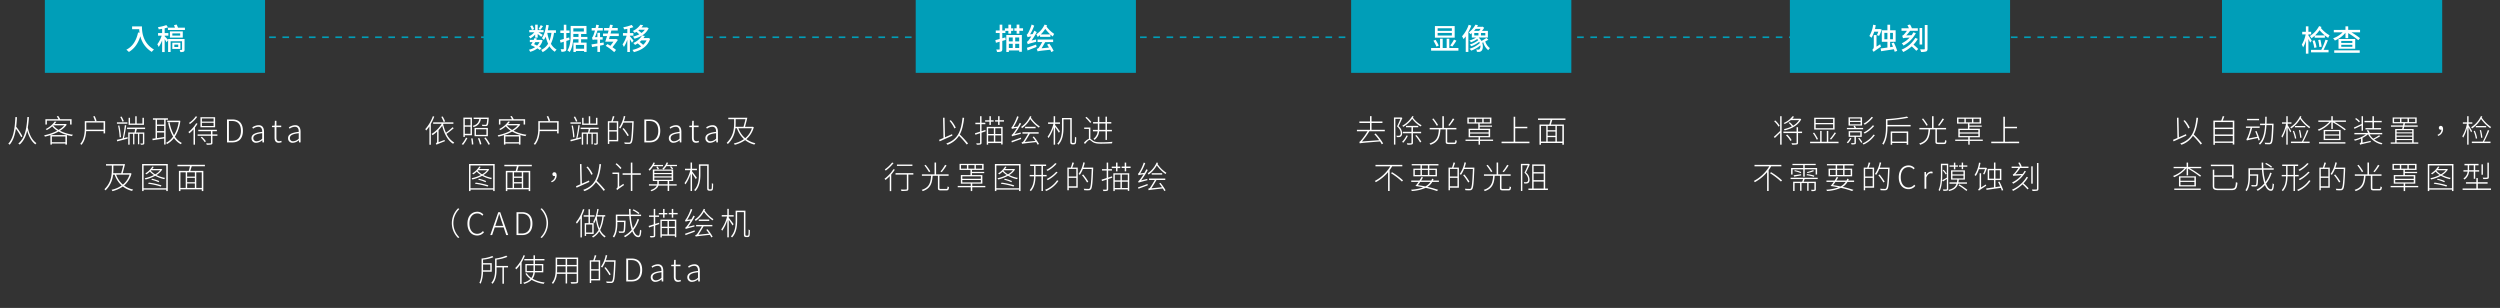 <svg xmlns="http://www.w3.org/2000/svg" xmlns:xlink="http://www.w3.org/1999/xlink" width="1510" height="186" viewBox="0 0 1510 186">
  <rect x="0" y="0" width="1510" height="186" fill="#333333" stroke="none"/>
  <defs>
    <clipPath id="clip-繁1">
      <rect width="1510" height="186"/>
    </clipPath>
  </defs>
  <g id="繁1" clip-path="url(#clip-繁1)">
    <g id="组_1286" data-name="组 1286" transform="translate(6242.087 1067)">
      <path id="路径_1311" data-name="路径 1311" d="M0,0H191" transform="translate(-6111.5 -1044.5)" fill="none" stroke="#009eb8" stroke-width="1" stroke-dasharray="4"/>
      <path id="路径_1312" data-name="路径 1312" d="M0,0H189" transform="translate(-5847.5 -1044.5)" fill="none" stroke="#009eb8" stroke-width="1" stroke-dasharray="4"/>
      <path id="路径_1313" data-name="路径 1313" d="M0,0H189" transform="translate(-5585.5 -1044.5)" fill="none" stroke="#009eb8" stroke-width="1" stroke-dasharray="4"/>
      <path id="路径_1314" data-name="路径 1314" d="M0,0H189" transform="translate(-5321.5 -1044.5)" fill="none" stroke="#009eb8" stroke-width="1" stroke-dasharray="4"/>
      <path id="路径_1315" data-name="路径 1315" d="M0,0H189" transform="translate(-5059.5 -1044.5)" fill="none" stroke="#009eb8" stroke-width="1" stroke-dasharray="4"/>
      <g id="组_1284" data-name="组 1284">
        <path id="路径_1305" data-name="路径 1305" d="M20.443,18.3a33.538,33.538,0,0,0-3.762-5.757c.228-1.786.38-3.705.494-5.776L16.206,6.7c-.361,7.068-1.121,12.654-4.294,16.093a6.166,6.166,0,0,1,.855.608c2.052-2.432,3.135-5.662,3.743-9.671a35.909,35.909,0,0,1,3.23,5.187Zm3-11.628c-.475,7.372-1.539,12.787-5.491,16.036a8.322,8.322,0,0,1,.855.608c2.375-2.109,3.705-4.9,4.522-8.436.8,2.945,2.3,6.365,4.94,8.341a5.412,5.412,0,0,1,.646-.779c-3.021-2.052-4.56-6.194-5.206-9.424.323-1.9.532-4.009.7-6.289Zm11.78,2.185H49.247v2.356h.912V8h-6.9a14.238,14.238,0,0,0-1.2-1.957l-.855.247A17.485,17.485,0,0,1,42.217,8H34.332v3.211h.893Zm3.933,2.831h6.631a13.284,13.284,0,0,1-3.477,2.793A11.429,11.429,0,0,1,39.1,11.74Zm7.258,6.745v3.439h-8.17V18.428Zm.228-7.581-.19.057H39.918a12.239,12.239,0,0,0,1.045-1.33l-.988-.19a14.244,14.244,0,0,1-5.453,4.56,2.386,2.386,0,0,1,.627.608,15.421,15.421,0,0,0,3.325-2.242,13.613,13.613,0,0,0,3,2.66,31.288,31.288,0,0,1-7.9,2.755,3,3,0,0,1,.456.8,32.172,32.172,0,0,0,3.325-.912v5.738h.893v-.665h8.17v.646h.931V17.592H37.429a27.927,27.927,0,0,0,4.883-2.128,24.028,24.028,0,0,0,8.075,2.755,4.19,4.19,0,0,1,.57-.855,24.066,24.066,0,0,1-7.809-2.394,13.574,13.574,0,0,0,4.085-3.7Zm12.369,3.477c.019-.4.019-.76.019-1.14V10.03h10.45v4.294Zm5.51-5.168.722-.228a18.6,18.6,0,0,0-1.178-2.85l-.855.247a18.715,18.715,0,0,1,1.1,2.831H58.12v4.028c0,2.926-.3,6.9-2.755,9.766a3.039,3.039,0,0,1,.76.532c2.014-2.356,2.66-5.529,2.85-8.284H69.482v1.387h.931V9.156Zm29.317-2h-.893V10.6H89.47V6.211H88.6V10.6H85.442V7.161h-.855v4.275H93.84ZM81.7,9.194a16.436,16.436,0,0,0-1.368-2.812l-.8.266a19.129,19.129,0,0,1,1.349,2.869Zm2.166.7H77.538v.855h6.327ZM79.97,18.865a45.881,45.881,0,0,0-.988-7.087l-.76.133A48.158,48.158,0,0,1,79.191,19Zm1.805.532c.513-2.071,1.045-5.282,1.387-7.638l-.836-.19a79.787,79.787,0,0,1-1.311,8.037c-1.349.361-2.584.646-3.534.874l.247.912c1.729-.456,4.066-1.083,6.327-1.691l-.1-.855Zm12.768-5.453v-.855H83.675v.855h4.864c-.1.665-.228,1.444-.38,2.052h-3.8v7.391h.855V16.832H87.3v6.346h.779V16.832h2.166v6.289h.779V16.832h2.2v5.6c0,.171-.057.228-.228.228-.152.019-.684.019-1.33,0a4.341,4.341,0,0,1,.323.76,4.387,4.387,0,0,0,1.672-.171c.323-.133.4-.342.4-.8V16H89.034c.152-.608.342-1.368.532-2.052Zm11.514-2.717h-4.313V8.3h4.313Zm-4.313,4.807h4.313V18.77c-1.482.228-2.983.437-4.313.646Zm4.313-.855h-4.313v-3.1h4.313Zm2.3-6.878V7.427H99.293V8.3h1.577V19.53c-.7.095-1.368.19-1.919.266l.171.912c1.843-.266,4.389-.665,6.935-1.083v3.686h.893V8.3Zm6.916.551-.171.038h-7.182v.893h6.916a20.8,20.8,0,0,1-2.812,7.9,24.708,24.708,0,0,1-2.679-7.809l-.874.171a26.179,26.179,0,0,0,2.983,8.474,12.269,12.269,0,0,1-4.275,3.781,3.818,3.818,0,0,1,.608.722,13.608,13.608,0,0,0,4.2-3.667,11.991,11.991,0,0,0,4.123,3.762,4.143,4.143,0,0,1,.646-.76,11,11,0,0,1-4.2-3.8,22.493,22.493,0,0,0,3.287-9.538Zm20.653.589h-7.049V7.56h7.049Zm0,2.66h-7.049V10.182h7.049Zm.912-5.3h-8.854v6.061h8.854Zm-11.685-.551a14.885,14.885,0,0,1-4.085,3.99,3.6,3.6,0,0,1,.513.722,17.515,17.515,0,0,0,4.446-4.408Zm.228,4.18a17.569,17.569,0,0,1-4.693,5.3,4,4,0,0,1,.57.817,19.314,19.314,0,0,0,2.546-2.47v9.31h.893V13.013a20.033,20.033,0,0,0,1.52-2.3Zm2.774,8.588a15.827,15.827,0,0,1,2.432,2.85l.7-.532a15.143,15.143,0,0,0-2.47-2.736Zm10.07-1.824h-3V15.236H137.9v-.817H126.672v.817h7.657v1.957h-8.056v.836h8.056v4.2c0,.266-.076.323-.4.342-.285.038-1.273.038-2.508,0a3.148,3.148,0,0,1,.323.855,12.449,12.449,0,0,0,2.85-.152c.494-.171.627-.418.627-1.026V18.029h3ZM144.02,22h3.287c4.237,0,6.327-2.736,6.327-6.973s-2.09-6.878-6.346-6.878H144.02Zm1.14-.969V9.1h2.014c3.648,0,5.263,2.337,5.263,5.928s-1.615,6-5.263,6Zm16.606,1.216a5.837,5.837,0,0,0,3.534-1.539h.038L165.452,22h.931V15.578c0-2.242-.855-3.971-3.268-3.971a7.023,7.023,0,0,0-3.838,1.33l.494.8a5.476,5.476,0,0,1,3.192-1.159c1.919,0,2.356,1.558,2.318,3.059-4.465.513-6.46,1.577-6.46,3.819A2.672,2.672,0,0,0,161.766,22.247Zm.228-.931a1.826,1.826,0,0,1-2.071-1.919c0-1.558,1.368-2.489,5.358-2.945v3.287A4.991,4.991,0,0,1,161.993,21.316Zm13.376.931a5.73,5.73,0,0,0,1.691-.38l-.266-.855a3.542,3.542,0,0,1-1.235.285c-1.349,0-1.691-.836-1.691-2.109V12.8h2.907v-.931h-2.907V8.947h-.931l-.133,2.926-1.615.1V12.8h1.577v6.308C172.767,20.993,173.375,22.247,175.37,22.247Zm8.474,0a5.837,5.837,0,0,0,3.534-1.539h.038L187.53,22h.931V15.578c0-2.242-.855-3.971-3.268-3.971a7.023,7.023,0,0,0-3.838,1.33l.494.8a5.476,5.476,0,0,1,3.192-1.159c1.919,0,2.356,1.558,2.318,3.059-4.465.513-6.46,1.577-6.46,3.819A2.672,2.672,0,0,0,183.844,22.247Zm.228-.931A1.826,1.826,0,0,1,182,19.4c0-1.558,1.368-2.489,5.358-2.945v3.287A4.991,4.991,0,0,1,184.072,21.316Zm-98.9,20.172a12.614,12.614,0,0,1-4.028,5.985,14.271,14.271,0,0,1-4.1-5.985Zm-9.785-5.472H81.31c-.361,1.52-.817,3.287-1.216,4.579H75.287c.076-.95.1-1.843.1-2.7Zm10.374,4.541-.19.038H81.025c.418-1.5,1.007-3.743,1.406-5.472H70.936v.893H74.47v1.9c0,3.553-.266,8.265-4.5,12.369a3.011,3.011,0,0,1,.665.722,15.1,15.1,0,0,0,4.579-9.519h.95a15.53,15.53,0,0,0,4.218,6.536,16.183,16.183,0,0,1-6.08,2.6,3.2,3.2,0,0,1,.513.836A18.267,18.267,0,0,0,81.1,48.632a14.673,14.673,0,0,0,5.605,2.7,4.265,4.265,0,0,1,.608-.836,14.193,14.193,0,0,1-5.453-2.451,13.975,13.975,0,0,0,4.484-7.2Zm10.583,6.422A42.339,42.339,0,0,1,104,48.689l.437-.741a42.638,42.638,0,0,0-7.638-1.653Zm1.976-2.413a20.894,20.894,0,0,1,4.37,1.5l.4-.7a22.533,22.533,0,0,0-4.351-1.406Zm-.1-5.719h5.4a10.378,10.378,0,0,1-2.964,2.451,9.991,9.991,0,0,1-2.66-2.185Zm6.175-.817-.152.038H98.9a13.049,13.049,0,0,0,.855-1.235l-.8-.266a12.851,12.851,0,0,1-4.275,4.18,4.184,4.184,0,0,1,.684.57,15.072,15.072,0,0,0,2.071-1.672A10.975,10.975,0,0,0,99.892,41.7a21.705,21.705,0,0,1-5.586,1.938,3.606,3.606,0,0,1,.475.76,22.534,22.534,0,0,0,5.89-2.223,19.3,19.3,0,0,0,5.434,2.033,2.36,2.36,0,0,1,.551-.741,18.728,18.728,0,0,1-5.244-1.748,10.627,10.627,0,0,0,3.515-3.344ZM93.641,49.7V35.921h13.7V49.7Zm-.893-14.63v16.34h.893v-.874h13.7v.874h.912V35.066Zm36.043,14.44h-3.325V40.082h3.325Zm-12.9-9.424h3.192v9.424H115.89Zm8.721,2.565h-4.674V40.082h4.674Zm-4.674,4.18h4.674v2.679h-4.674Zm4.674-.8h-4.674V43.445h4.674Zm6.061-9.6v-.893H114.085v.893h7.562c-.19.893-.456,1.957-.722,2.774h-5.947v12.2h.912V50.361h12.9v1.045h.931v-12.2h-7.866c.285-.817.57-1.862.855-2.774Z" transform="translate(-6249 -1003)" fill="#fff"/>
        <path id="路径_1306" data-name="路径 1306" d="M19.748,9.327a15.762,15.762,0,0,0-1.5-3l-.8.266a18.267,18.267,0,0,1,1.444,3.078ZM12.357,6.173A23.186,23.186,0,0,1,7.759,14a5.914,5.914,0,0,1,.57.836,21.03,21.03,0,0,0,1.938-2.527v11.1h.874V10.885a30.557,30.557,0,0,0,2.071-4.446Zm11.913,6.65a32.171,32.171,0,0,1-3.99,3.325,27.916,27.916,0,0,1-1.71-5.073l.19-.3h6V9.9H12.547v.874h5.168a18.993,18.993,0,0,1-6.156,6.137,6,6,0,0,1,.665.741,23.229,23.229,0,0,0,2.7-2.166v5.852a1.513,1.513,0,0,1-.817,1.349,3.057,3.057,0,0,1,.494.76v-.019c.361-.266.874-.513,5.016-2.128-.057-.19-.152-.57-.19-.779l-3.61,1.349V14.609A24.43,24.43,0,0,0,18,11.968c1.178,4.807,3.363,8.968,6.612,10.887a3.177,3.177,0,0,1,.684-.741,12.051,12.051,0,0,1-4.674-5.3,38.061,38.061,0,0,0,4.332-3.382ZM35.1,7.9v3.819H31.661V7.9Zm-3.439,8.93V12.557H35.1v4.275Zm0,.855h4.313V7.047H30.788V18.713h.874Zm-1.026,5.8A20.043,20.043,0,0,0,33.2,19.416l-.836-.266a15.733,15.733,0,0,1-2.584,3.914ZM35.5,19.625a26.3,26.3,0,0,1,.418,3.7l.874-.133a25.61,25.61,0,0,0-.437-3.629ZM45.208,7.864c-.171,2.223-.342,3.1-.608,3.382-.114.133-.3.152-.589.152a20.225,20.225,0,0,1-2.052-.1,2.267,2.267,0,0,1,.247.8,17.793,17.793,0,0,0,2.128.057,1.305,1.305,0,0,0,.988-.361c.4-.4.589-1.482.779-4.351.019-.133.019-.418.019-.418H36.981v.836h3.439c-.38,2.052-1.368,3.439-4.028,4.18a3.21,3.21,0,0,1,.57.684,5.542,5.542,0,0,0,4.37-4.864Zm-.513,9.6H38.407v-3.4H44.7Zm.893-4.2H37.533v5h8.056Zm-6.023,6.308A19.368,19.368,0,0,1,40.8,23.292l.874-.228a18.805,18.805,0,0,0-1.254-3.686ZM43.4,19.4a24.886,24.886,0,0,1,2.584,4.047l.855-.4a25.205,25.205,0,0,0-2.622-4.009ZM53.151,8.852H67.173v2.356h.912V8h-6.9a14.238,14.238,0,0,0-1.2-1.957l-.855.247A17.486,17.486,0,0,1,60.143,8H52.257v3.211h.893Zm3.933,2.831h6.631a13.284,13.284,0,0,1-3.477,2.793,11.429,11.429,0,0,1-3.211-2.736Zm7.258,6.745v3.439h-8.17V18.428Zm.228-7.581-.19.057H57.843a12.238,12.238,0,0,0,1.045-1.33l-.988-.19a14.244,14.244,0,0,1-5.453,4.56,2.386,2.386,0,0,1,.627.608A15.421,15.421,0,0,0,56.4,12.31a13.613,13.613,0,0,0,3,2.66,31.288,31.288,0,0,1-7.9,2.755,3,3,0,0,1,.456.8,32.172,32.172,0,0,0,3.325-.912v5.738h.893v-.665h8.17v.646h.931V17.592H55.354a27.927,27.927,0,0,0,4.883-2.128,24.028,24.028,0,0,0,8.075,2.755,4.19,4.19,0,0,1,.57-.855,24.066,24.066,0,0,1-7.809-2.394,13.574,13.574,0,0,0,4.085-3.7Zm12.369,3.477c.019-.4.019-.76.019-1.14V10.03h10.45v4.294Zm5.51-5.168.722-.228a18.6,18.6,0,0,0-1.178-2.85l-.855.247a18.715,18.715,0,0,1,1.1,2.831H76.046v4.028c0,2.926-.3,6.9-2.755,9.766a3.039,3.039,0,0,1,.76.532c2.014-2.356,2.66-5.529,2.85-8.284H87.408v1.387h.931V9.156Zm29.317-2h-.893V10.6H107.4V6.211h-.874V10.6h-3.154V7.161h-.855v4.275h9.253ZM99.625,9.194a16.436,16.436,0,0,0-1.368-2.812l-.8.266a19.129,19.129,0,0,1,1.349,2.869Zm2.166.7H95.464v.855h6.327ZM97.9,18.865a45.881,45.881,0,0,0-.988-7.087l-.76.133A48.158,48.158,0,0,1,97.117,19ZM99.7,19.4c.513-2.071,1.045-5.282,1.387-7.638l-.836-.19a79.787,79.787,0,0,1-1.311,8.037c-1.349.361-2.584.646-3.534.874l.247.912c1.729-.456,4.066-1.083,6.327-1.691l-.1-.855Zm12.768-5.453v-.855H101.6v.855h4.864c-.1.665-.228,1.444-.38,2.052h-3.8v7.391h.855V16.832h2.09v6.346h.779V16.832h2.166v6.289h.779V16.832h2.2v5.6c0,.171-.057.228-.228.228-.152.019-.684.019-1.33,0a4.341,4.341,0,0,1,.323.76,4.387,4.387,0,0,0,1.672-.171c.323-.133.4-.342.4-.8V16h-5.035c.152-.608.342-1.368.532-2.052Zm10.982.646H118.91V10.049h4.541Zm-4.541,5.928V15.426h4.541v5.092Zm2.166-14.4a27.255,27.255,0,0,1-.912,3.1h-2.109V22.931h.855V21.373h5.415V9.213h-3.306c.323-.817.7-1.919,1.026-2.869Zm12.578,3.1h-5.909a25.331,25.331,0,0,0,.855-2.964l-.893-.209a18.605,18.605,0,0,1-2.907,7.068,6.957,6.957,0,0,1,.779.494,18.05,18.05,0,0,0,1.862-3.534h5.32c-.285,8.113-.608,11.058-1.235,11.742-.19.247-.418.285-.8.285-.418,0-1.539-.019-2.793-.114a2.173,2.173,0,0,1,.3.893,23.537,23.537,0,0,0,2.736.057,1.685,1.685,0,0,0,1.33-.589c.76-.893,1.026-3.781,1.349-12.6Zm-2.945,8.512a33.176,33.176,0,0,0-3.1-4.351l-.741.418a30.45,30.45,0,0,1,3.078,4.427ZM140.095,22h3.287c4.237,0,6.327-2.736,6.327-6.973s-2.09-6.878-6.346-6.878h-3.268Zm1.14-.969V9.1h2.014c3.648,0,5.263,2.337,5.263,5.928s-1.615,6-5.263,6Zm16.606,1.216a5.837,5.837,0,0,0,3.534-1.539h.038L161.527,22h.931V15.578c0-2.242-.855-3.971-3.268-3.971a7.023,7.023,0,0,0-3.838,1.33l.494.8a5.476,5.476,0,0,1,3.192-1.159c1.919,0,2.356,1.558,2.318,3.059-4.465.513-6.46,1.577-6.46,3.819A2.672,2.672,0,0,0,157.84,22.247Zm.228-.931A1.826,1.826,0,0,1,156,19.4c0-1.558,1.368-2.489,5.358-2.945v3.287A4.991,4.991,0,0,1,158.068,21.316Zm13.376.931a5.73,5.73,0,0,0,1.691-.38l-.266-.855a3.542,3.542,0,0,1-1.235.285c-1.349,0-1.691-.836-1.691-2.109V12.8h2.907v-.931h-2.907V8.947h-.931l-.133,2.926-1.615.1V12.8h1.577v6.308C168.842,20.993,169.45,22.247,171.445,22.247Zm8.474,0a5.837,5.837,0,0,0,3.534-1.539h.038L183.6,22h.931V15.578c0-2.242-.855-3.971-3.268-3.971a7.023,7.023,0,0,0-3.838,1.33l.494.8a5.476,5.476,0,0,1,3.192-1.159c1.919,0,2.356,1.558,2.318,3.059-4.465.513-6.46,1.577-6.46,3.819A2.672,2.672,0,0,0,179.919,22.247Zm.228-.931a1.826,1.826,0,0,1-2.071-1.919c0-1.558,1.368-2.489,5.358-2.945v3.287A4.991,4.991,0,0,1,180.146,21.316Zm24.89-7.828a12.615,12.615,0,0,1-4.028,5.985,14.271,14.271,0,0,1-4.1-5.985Zm-9.785-5.472h5.928c-.361,1.52-.817,3.287-1.216,4.579h-4.807c.076-.95.1-1.843.1-2.7Zm10.374,4.541-.19.038h-4.541c.418-1.5,1.007-3.743,1.406-5.472h-11.5v.893h3.534v1.9c0,3.553-.266,8.265-4.5,12.369a3.011,3.011,0,0,1,.665.722,15.1,15.1,0,0,0,4.579-9.519h.95a15.53,15.53,0,0,0,4.218,6.536,16.183,16.183,0,0,1-6.08,2.6,3.2,3.2,0,0,1,.513.836,18.267,18.267,0,0,0,6.289-2.831,14.673,14.673,0,0,0,5.6,2.7,4.265,4.265,0,0,1,.608-.836,14.193,14.193,0,0,1-5.453-2.451,13.975,13.975,0,0,0,4.484-7.2ZM37.789,46.979a42.339,42.339,0,0,1,7.657,1.71l.437-.741a42.638,42.638,0,0,0-7.638-1.653Zm1.976-2.413a20.894,20.894,0,0,1,4.37,1.5l.4-.7a22.533,22.533,0,0,0-4.351-1.406Zm-.095-5.719h5.4A10.378,10.378,0,0,1,42.1,41.3a9.991,9.991,0,0,1-2.66-2.185Zm6.175-.817-.152.038H40.354a13.049,13.049,0,0,0,.855-1.235l-.8-.266a12.851,12.851,0,0,1-4.275,4.18,4.183,4.183,0,0,1,.684.57,15.072,15.072,0,0,0,2.071-1.672A10.975,10.975,0,0,0,41.342,41.7a21.705,21.705,0,0,1-5.586,1.938,3.605,3.605,0,0,1,.475.76,22.534,22.534,0,0,0,5.89-2.223,19.3,19.3,0,0,0,5.434,2.033,2.36,2.36,0,0,1,.551-.741,18.729,18.729,0,0,1-5.244-1.748,10.627,10.627,0,0,0,3.515-3.344ZM35.091,49.7V35.921h13.7V49.7ZM34.2,35.066v16.34h.893v-.874h13.7v.874H49.7V35.066Zm36.043,14.44H66.916V40.082h3.325Zm-12.9-9.424h3.192v9.424H57.34Zm8.721,2.565H61.387V40.082h4.674Zm-4.674,4.18h4.674v2.679H61.387Zm4.674-.8H61.387V43.445h4.674Zm6.061-9.6v-.893H55.535v.893H63.1c-.19.893-.456,1.957-.722,2.774H56.428v12.2h.912V50.361h12.9v1.045h.931v-12.2H63.306c.285-.817.57-1.862.855-2.774ZM84.13,46.1a4.329,4.329,0,0,0,3-4.123c0-1.178-.475-1.938-1.368-1.938A1.1,1.1,0,0,0,84.586,41.2a1.073,1.073,0,0,0,1.178,1.159,1.446,1.446,0,0,0,.4-.057,3.478,3.478,0,0,1-2.356,3.116Zm24.776-4.978a17.85,17.85,0,0,0-3.021-4.522l-.779.38a17.385,17.385,0,0,1,2.945,4.6Zm-2.242,3.9c-1.444.646-2.926,1.311-4.294,1.9l-.247-11.837-.912.038.266,12.2c-1.007.437-1.919.836-2.66,1.14l.342.912c2.071-.912,5.016-2.242,7.714-3.477Zm9.652,5.624a59.787,59.787,0,0,0-4.978-5.434c1.387-2.565,2.128-5.814,2.622-10.032l-.969-.1c-.931,8.512-2.964,13.148-9.823,15.6a6.9,6.9,0,0,1,.741.76,13.652,13.652,0,0,0,6.954-5.434,54.041,54.041,0,0,1,4.674,5.3Zm9.956-13.2a23.41,23.41,0,0,0-2.926-2.85l-.627.57a23.651,23.651,0,0,1,2.926,2.983ZM124.9,48.727V40.2h-4.066v.893h3.154v7.467a1.748,1.748,0,0,1-.855,1.463,3.637,3.637,0,0,1,.532.836c.266-.342.722-.684,4.142-3.059a5.983,5.983,0,0,1-.342-.779Zm13.053-8.075h-5.092V34.211h-.931v6.441h-4.959v.912h4.959v9.8h.931v-9.8h5.092Zm13.433-4.275V35.6h-5.51a10.366,10.366,0,0,0,.608-1.216l-.855-.247a12.41,12.41,0,0,1-2.964,4.2,5.437,5.437,0,0,1,.57.779,14.844,14.844,0,0,0,2.185-2.736Zm-2.451,1.634a7.91,7.91,0,0,0-.874-1.444l-.779.266a7.051,7.051,0,0,1,.855,1.482Zm-.152,9.272a5.788,5.788,0,0,0,.057-.779V45.326h5.32v1.957Zm-2.66-4.066h10.45V44.6h-10.45Zm0-2.052h10.45v1.349h-10.45Zm0-2.033h10.45v1.349h-10.45Zm8.949,6.194h2.432V38.41H145.215v6.916h2.7V46.5a5.788,5.788,0,0,1-.057.779h-4.978V48.1h4.731c-.437.969-1.444,1.976-3.8,2.736a3.229,3.229,0,0,1,.589.684c2.679-.988,3.781-2.223,4.2-3.42h5.567v3.268h.912V48.1h4.541v-.817h-4.541Zm2.394-7.41a6.961,6.961,0,0,0-1.216-1.482l-.722.342a6.725,6.725,0,0,1,1.2,1.52Zm-3.591-2.337a10.859,10.859,0,0,0,.57-1.273l-.893-.19a9.131,9.131,0,0,1-2.6,3.762,4.3,4.3,0,0,1,.8.494,11.568,11.568,0,0,0,1.691-2.033h6.365v-.76Zm17.936,7.79c-.4-.589-2.261-3.078-2.907-3.857v-.7h2.945v-.893h-2.945V34.173h-.893v3.743h-3.363v.893h3.211a22.749,22.749,0,0,1-3.515,7.79,3.433,3.433,0,0,1,.57.779,22.341,22.341,0,0,0,3.1-6.4V51.368h.893v-10.6c.779,1.1,1.881,2.736,2.28,3.458Zm7.676,6.973a.748.748,0,0,1-.4-.114,2.734,2.734,0,0,1-.133-1.216V35.256H173.05V41.3c0,2.983-.266,6.8-2.869,9.5a3.242,3.242,0,0,1,.7.627c2.7-2.831,3.078-6.992,3.078-10.127V36.13h4.085V48.784c0,1.634.1,1.919.361,2.128a1.675,1.675,0,0,0,.931.285h.855a1.531,1.531,0,0,0,.874-.228,1.377,1.377,0,0,0,.456-.988c.076-.418.114-1.862.133-2.964a1.875,1.875,0,0,1-.779-.437c0,1.368-.038,2.394-.076,2.869-.038.437-.1.627-.209.741a.731.731,0,0,1-.456.152ZM27.624,79.767l.741-.456a11.885,11.885,0,0,1,0-17.062l-.741-.456a12.527,12.527,0,0,0,0,17.974ZM39.1,78.247a5.19,5.19,0,0,0,4.142-1.976l-.646-.722a4.429,4.429,0,0,1-3.439,1.672c-2.907,0-4.712-2.413-4.712-6.194,0-3.743,1.843-6.1,4.769-6.1a3.893,3.893,0,0,1,3,1.387l.646-.741A4.791,4.791,0,0,0,39.214,63.9c-3.515,0-5.966,2.736-5.966,7.163S35.68,78.247,39.1,78.247Zm10.944-5.814.855-2.508c.551-1.615,1.026-3.078,1.5-4.75h.076c.494,1.672.95,3.135,1.52,4.75l.836,2.508ZM56.675,78h1.216L53.046,64.149H51.868L47.023,78h1.14l1.577-4.655h5.4Zm6.213,0h3.287c4.237,0,6.327-2.736,6.327-6.973s-2.09-6.878-6.346-6.878H62.888Zm1.14-.969V65.1h2.014c3.648,0,5.263,2.337,5.263,5.928s-1.615,6-5.263,6Zm14.1-15.238-.741.456a11.885,11.885,0,0,1,0,17.062l.741.456a12.527,12.527,0,0,0,0-17.974Zm24.909.513a23.429,23.429,0,0,1-4.256,7.942,7.026,7.026,0,0,1,.551.836A20.381,20.381,0,0,0,101.5,67.93V79.406h.874V66.277a32.141,32.141,0,0,0,1.52-3.743Zm5.6,9.31v4.845h-3.724V71.616ZM109.5,77.3V70.78h-2.261V66.866h2.755v-.855h-2.755V62.382h-.874v3.629h-2.907v.855h2.907V70.78h-2.28v7.714h.836V77.3Zm2-10.507h3.23a23,23,0,0,1-1.767,7.125,24.478,24.478,0,0,1-1.539-6.878Zm4.959,0v-.836h-4.731c.285-1.159.551-2.375.76-3.648l-.836-.133a22.1,22.1,0,0,1-2.546,8.056,3.61,3.61,0,0,1,.7.589,14.9,14.9,0,0,0,1.064-2.2,22.849,22.849,0,0,0,1.615,6.232,10.411,10.411,0,0,1-4.009,3.952,5.036,5.036,0,0,1,.627.665,11.5,11.5,0,0,0,3.8-3.724,10.409,10.409,0,0,0,3.23,3.705,3.335,3.335,0,0,1,.608-.741,9.37,9.37,0,0,1-3.325-3.819,23.617,23.617,0,0,0,2.166-8.094Zm20.672-2.128a19.24,19.24,0,0,0-3.591-2.242l-.532.589a19.249,19.249,0,0,1,3.591,2.3ZM136,68.291a20.4,20.4,0,0,1-2.831,5.643,35.256,35.256,0,0,1-1.235-7.41h6.194v-.893h-6.251c-.057-1.1-.1-2.242-.1-3.42h-.931q.028,1.739.114,3.42h-8.094v5.187c0,2.47-.19,5.7-1.824,8.056a3.744,3.744,0,0,1,.741.589c1.729-2.451,2.014-6.042,2.014-8.626v-.7h4.047c-.1,3.819-.19,5.187-.475,5.491-.114.152-.323.19-.608.19-.323,0-1.254,0-2.242-.1a2.276,2.276,0,0,1,.285.855,20.038,20.038,0,0,0,2.318.038,1.26,1.26,0,0,0,1.026-.418c.38-.475.494-2.033.589-6.46,0-.133.019-.456.019-.456H123.8V66.524h7.22a36.474,36.474,0,0,0,1.444,8.265,15.655,15.655,0,0,1-4.693,3.762,4.679,4.679,0,0,1,.665.722,17.959,17.959,0,0,0,4.389-3.515c.893,2.185,2.09,3.5,3.61,3.5,1.273,0,1.634-.988,1.843-4.047a2.47,2.47,0,0,1-.8-.475c-.133,2.584-.38,3.591-.988,3.591-1.178,0-2.2-1.235-3-3.363a20.414,20.414,0,0,0,3.42-6.441Zm15.409-.817h.893V65.5h1.653v-.855H152.3V62.192h-.893v2.451h-2.584V65.5h2.584ZM149,70.5l-2.337.741V67h2.3v-.855h-2.3V62.192h-.893v3.952h-2.831V67h2.831v4.522c-1.159.38-2.223.722-3.078.95l.247.912c.836-.247,1.8-.589,2.831-.931V78.19c0,.285-.114.361-.361.361-.228.019-1.045.019-1.976,0a3.925,3.925,0,0,1,.323.836,7.534,7.534,0,0,0,2.318-.152c.4-.152.589-.418.589-1.045V72.167l2.47-.836Zm5.092-1.026v3.458h-3.439V69.469Zm4.427,3.458h-3.572V69.469h3.572Zm-3.572,4.617V73.763h3.572v3.781Zm-4.294-3.781h3.439v3.781h-3.439Zm-.855,5.624h.855V78.4h7.866v.874h.874V68.633h-9.6Zm7.752-14.782V62.192h-.893v2.413h-1.824v.855h1.824v2.014h.893V65.46h2.66v-.855Zm9.006,8.36a42.724,42.724,0,0,0,4.028-6.308l-.855-.437c-.361.741-.779,1.5-1.178,2.223L166,68.766a34.393,34.393,0,0,0,3.059-6.213l-.893-.361a28.589,28.589,0,0,1-2.508,5.529c-.4.665-.7,1.159-1.007,1.235a6.587,6.587,0,0,1,.323.912,13.225,13.225,0,0,1,3.04-.57,28.369,28.369,0,0,1-1.938,2.888c-.532.7-.95,1.216-1.292,1.292a7.321,7.321,0,0,1,.3.912c.323-.228.874-.4,5.3-1.558a4.951,4.951,0,0,1-.076-.8Zm-1.6,5.073c1.558-.589,3.629-1.349,5.624-2.09l-.152-.817c-2.128.779-4.294,1.558-5.7,2.014Zm12.54-3.211c.551.684,1.14,1.482,1.691,2.261l-6.4.665c.893-1.349,2.28-3.686,3.078-5.035h5.3v-.874h-9.8v.874h3.458c-.741,1.311-2.47,4.2-2.964,4.769a1.958,1.958,0,0,1-1.064.532,6.258,6.258,0,0,1,.361.893c.456-.171,1.14-.266,8.493-1.083a10.908,10.908,0,0,1,.893,1.577l.817-.437a29.058,29.058,0,0,0-3.116-4.522ZM172.955,68.6v.855H179.3V68.6Zm3-6.46a14.862,14.862,0,0,1-5.4,6.517,3.081,3.081,0,0,1,.532.8,16.943,16.943,0,0,0,4.959-5.548,22.884,22.884,0,0,0,5.263,5.225,2.779,2.779,0,0,1,.551-.741,18.981,18.981,0,0,1-5.377-5.282c.114-.228.19-.475.3-.7Zm18.05,9.234c-.4-.589-2.261-3.078-2.907-3.857v-.7h2.945v-.893H191.1V62.173h-.893v3.743h-3.363v.893h3.211a22.749,22.749,0,0,1-3.515,7.79,3.433,3.433,0,0,1,.57.779,22.341,22.341,0,0,0,3.1-6.4V79.368h.893v-10.6c.779,1.1,1.881,2.736,2.28,3.458Zm7.676,6.973a.748.748,0,0,1-.4-.114,2.734,2.734,0,0,1-.133-1.216V63.256h-5.909V69.3c0,2.983-.266,6.8-2.869,9.5a3.242,3.242,0,0,1,.7.627c2.7-2.831,3.078-6.992,3.078-10.127V64.13h4.085V76.784c0,1.634.1,1.919.361,2.128a1.675,1.675,0,0,0,.931.285h.855a1.531,1.531,0,0,0,.874-.228,1.377,1.377,0,0,0,.456-.988c.076-.418.114-1.862.133-2.964a1.875,1.875,0,0,1-.779-.437c0,1.368-.038,2.394-.076,2.869-.038.437-.1.627-.209.741a.731.731,0,0,1-.456.152ZM47.052,95.778v3.477h-4.37V95.778Zm.874,4.332V94.923H42.681v-2.09a21.616,21.616,0,0,0,6.213-1.482l-.608-.741a23.165,23.165,0,0,1-6.5,1.539v6.46c0,2.508-.114,5.814-1.33,8.208a3.614,3.614,0,0,1,.76.57,18.359,18.359,0,0,0,1.444-7.277Zm9.842-3.477H50.852V92.852a27.914,27.914,0,0,0,6.536-1.691L56.7,90.4a26.52,26.52,0,0,1-6.764,1.786v6.555c0,2.565-.209,5.776-2.261,8.075a3.225,3.225,0,0,1,.722.608c2.147-2.394,2.451-5.985,2.451-8.683V97.507h3.534v9.861h.893V97.507h2.489Zm9.386-6.5a21.926,21.926,0,0,1-5.035,7.752,9.773,9.773,0,0,1,.589.836,21.426,21.426,0,0,0,2.375-2.869v11.628h.874V94.5a26.6,26.6,0,0,0,2.033-4.1Zm1.938,9.557v-3.42h4.047v2.166c0,.418,0,.836-.019,1.254Zm9.1-3.42v3.42h-4.18c.019-.418.019-.836.019-1.254V96.272Zm.874,4.237V95.455H74.032V93.289h5.719v-.855H74.032v-2.2h-.893v2.2H67.59v.855h5.548v2.166h-4.9v5.054h4.826a6.554,6.554,0,0,1-1.235,3.363,8.908,8.908,0,0,1-2.774-2.888l-.779.3a9.924,9.924,0,0,0,3,3.23,9.513,9.513,0,0,1-4.313,2.223,4.844,4.844,0,0,1,.532.741,10.269,10.269,0,0,0,4.522-2.47,19.7,19.7,0,0,0,7.3,2.451,3.944,3.944,0,0,1,.57-.855,19.258,19.258,0,0,1-7.315-2.242,7.3,7.3,0,0,0,1.368-3.857Zm14.383.038V96.88h5.757v3.667Zm-6.1,0c.057-.722.076-1.444.076-2.109V96.88h5.111v3.667Zm5.187-8.113v3.572H87.427V92.434Zm6.669,3.572H93.45V92.434h5.757Zm.912-4.446h-13.6v6.878c0,2.679-.209,6.042-2.318,8.417a2.526,2.526,0,0,1,.7.646,11.18,11.18,0,0,0,2.375-6.08h5.263v5.814h.912v-5.814h5.757V105.9c0,.38-.133.494-.494.494-.38.019-1.691.038-3.173,0a2.821,2.821,0,0,1,.323.893,15.2,15.2,0,0,0,3.477-.152c.551-.171.779-.475.779-1.235Zm12.407,7.03h-4.541V94.049h4.541Zm-4.541,5.928V99.426h4.541v5.092Zm2.166-14.4a27.255,27.255,0,0,1-.912,3.1H107.13v13.718h.855v-1.558H113.4V93.213h-3.306c.323-.817.7-1.919,1.026-2.869Zm12.578,3.1H116.82a25.333,25.333,0,0,0,.855-2.964l-.893-.209a18.606,18.606,0,0,1-2.907,7.068,6.958,6.958,0,0,1,.779.494,18.05,18.05,0,0,0,1.862-3.534h5.32c-.285,8.113-.608,11.058-1.235,11.742-.19.247-.418.285-.8.285-.418,0-1.539-.019-2.793-.114a2.173,2.173,0,0,1,.3.893,23.537,23.537,0,0,0,2.736.057,1.685,1.685,0,0,0,1.33-.589c.76-.893,1.026-3.781,1.349-12.6Zm-2.945,8.512a33.176,33.176,0,0,0-3.1-4.351l-.741.418a30.45,30.45,0,0,1,3.078,4.427ZM129.169,106h3.287c4.237,0,6.327-2.736,6.327-6.973s-2.09-6.878-6.346-6.878h-3.268Zm1.14-.969V93.1h2.014c3.648,0,5.263,2.337,5.263,5.928s-1.615,6-5.263,6Zm16.606,1.216a5.837,5.837,0,0,0,3.534-1.539h.038L150.6,106h.931V99.578c0-2.242-.855-3.971-3.268-3.971a7.023,7.023,0,0,0-3.838,1.33l.494.8a5.476,5.476,0,0,1,3.192-1.159c1.919,0,2.356,1.558,2.318,3.059-4.465.513-6.46,1.577-6.46,3.819A2.672,2.672,0,0,0,146.915,106.247Zm.228-.931a1.826,1.826,0,0,1-2.071-1.919c0-1.558,1.368-2.489,5.358-2.945v3.287A4.991,4.991,0,0,1,147.143,105.316Zm13.376.931a5.73,5.73,0,0,0,1.691-.38l-.266-.855a3.542,3.542,0,0,1-1.235.285c-1.349,0-1.691-.836-1.691-2.109V96.8h2.907v-.931h-2.907V92.947h-.931l-.133,2.926-1.615.1V96.8h1.577v6.308C157.917,104.993,158.525,106.247,160.52,106.247Zm8.474,0a5.837,5.837,0,0,0,3.534-1.539h.038L172.68,106h.931V99.578c0-2.242-.855-3.971-3.268-3.971a7.023,7.023,0,0,0-3.838,1.33l.494.8a5.476,5.476,0,0,1,3.192-1.159c1.919,0,2.356,1.558,2.318,3.059-4.465.513-6.46,1.577-6.46,3.819A2.672,2.672,0,0,0,168.993,106.247Zm.228-.931a1.826,1.826,0,0,1-2.071-1.919c0-1.558,1.368-2.489,5.358-2.945v3.287A4.991,4.991,0,0,1,169.221,105.316Z" transform="translate(-5993 -1003)" fill="#fff"/>
        <path id="路径_1307" data-name="路径 1307" d="M51.33,15.274v-.893h-8V10.3H49.9V9.384H43.331V6.154H42.4v3.23H35.978V10.3H42.4v4.085H34.5v.893h6.4a36.3,36.3,0,0,1-3.629,5.168c-.57.7-1.007,1.2-1.368,1.254a4.549,4.549,0,0,1,.323.931c.57-.247,1.482-.3,12.236-1.2a14.613,14.613,0,0,1,1.007,1.71l.855-.494a33.7,33.7,0,0,0-4.541-6l-.779.38a37.241,37.241,0,0,1,2.926,3.648L37.5,21.449a38.033,38.033,0,0,0,4.484-6.175ZM67.955,6.1a16.319,16.319,0,0,1-6.1,5.871,2.884,2.884,0,0,1,.627.646,17.913,17.913,0,0,0,5.4-4.845,18.623,18.623,0,0,0,5.073,4.617,3.363,3.363,0,0,1,.627-.722A16.468,16.468,0,0,1,68.316,7.1c.152-.228.3-.475.437-.684Zm-6.612.8-.152.057H56.859v16.4h.855V7.807h3.04c-.513,1.311-1.273,3.021-2.033,4.5,1.748,1.6,2.2,2.907,2.223,4.047A1.68,1.68,0,0,1,60.45,17.8a1.486,1.486,0,0,1-.722.19,6.161,6.161,0,0,1-1.425-.038,2.22,2.22,0,0,1,.266.855,9.4,9.4,0,0,0,1.463,0,2.357,2.357,0,0,0,1.007-.361,2.4,2.4,0,0,0,.741-2.033A5.567,5.567,0,0,0,59.633,12.2c.779-1.539,1.634-3.363,2.3-4.9ZM64.459,17.8a15.613,15.613,0,0,1-2.7,3.895,4.4,4.4,0,0,1,.722.513,18.861,18.861,0,0,0,2.793-4.18Zm8.816-1.311v-.874h-4.94V12.861h3.192v-.836H64.136v.836h3.306v2.755H62.2v.874h5.244v5.7c0,.247-.076.342-.361.361-.3.019-1.254.019-2.451-.019a4.254,4.254,0,0,1,.361.874,11.138,11.138,0,0,0,2.717-.171c.475-.171.627-.437.627-1.064V16.49Zm-3.534,1.482a23.219,23.219,0,0,1,2.888,4.066l.779-.456a26.05,26.05,0,0,0-2.926-3.99ZM92.446,7.56a26.939,26.939,0,0,1-2.774,4.066l.76.342A34.968,34.968,0,0,0,93.339,7.94Zm-8.93,3.952A32.719,32.719,0,0,0,80.7,7.541l-.741.38a31.706,31.706,0,0,1,2.774,4.047Zm6.5,10.621c-.836,0-.988-.114-.988-.627V14.172h5.548v-.893H87.012V6.173h-.931v7.106H78.443v.893h5.548c-.285,4.218-1.121,7.106-5.662,8.493a3.329,3.329,0,0,1,.608.779c4.712-1.6,5.662-4.655,6-9.272h3.173v7.334c0,1.216.4,1.5,1.862,1.5h3.268c1.159,0,1.444-.437,1.558-2.052a2.782,2.782,0,0,1-.855-.342c-.057,1.292-.171,1.52-.76,1.52ZM102.839,16.7h11.21v1.482h-11.21Zm0-2.2h11.21v1.482h-11.21Zm3.648-6.745h3.705V9.878h-3.705Zm-.855,2.128H102.06V7.75h3.572Zm5.415-2.128h3.762V9.878h-3.762Zm5.7,12.559h-7.9V18.922h6.118V13.754h-6.289v-1.2h7.41v-.741h-7.41V10.657h7.049V6.99H101.186v3.667h6.593v3.1h-5.814v5.168h5.985v1.387h-7.866v.8h7.866v2.28h.893v-2.28h7.9ZM130.1,21.582V13.469h7.315v-.893H130.1V6.5h-.95V21.582h-7.3v.912h16.853v-.912Zm28.462-.076h-3.325V12.082h3.325Zm-12.9-9.424h3.192v9.424h-3.192Zm8.721,2.565h-4.674V12.082h4.674Zm-4.674,4.18h4.674v2.679h-4.674Zm4.674-.8h-4.674V15.445h4.674Zm6.061-9.595V7.541H143.86v.893h7.562c-.19.893-.456,1.957-.722,2.774h-5.947v12.2h.912V22.361h12.9v1.045h.931v-12.2h-7.866c.285-.817.57-1.862.855-2.774ZM61.913,36.472V35.56H45.706v.912h8.93a23.766,23.766,0,0,1-9.329,8.816,7.9,7.9,0,0,1,.608.741,25.424,25.424,0,0,0,7.391-6.061v11.4h.95V38.79a26.575,26.575,0,0,0,1.5-2.318ZM55.054,40.6a41.25,41.25,0,0,1,6.612,5.054l.684-.684a40.862,40.862,0,0,0-6.65-4.959ZM77.36,37.859H73.75V35.921h3.61Zm4.579.8v3.059H78.234V38.657Zm-8.189,0h3.61v3.059H73.75Zm-4.294,0h3.42v3.059h-3.42Zm3.42-.8H68.582v4.655h14.25V37.859h-4.6V35.921h5.51v-.836H67.594v.836h5.282Zm6.042,8.018A8.263,8.263,0,0,1,75.8,48.613c-1.482-.3-2.983-.57-4.484-.8.437-.551.931-1.235,1.406-1.938Zm5.092,0v-.836H80.457c.114-.266.228-.551.323-.836l-.874-.285a9.926,9.926,0,0,1-.475,1.121H73.294c.418-.646.8-1.311,1.1-1.9l-.912-.228a20.847,20.847,0,0,1-1.2,2.128H67.309v.836H71.7a26.412,26.412,0,0,1-1.881,2.451c1.634.247,3.23.532,4.731.836a25.874,25.874,0,0,1-7.334,1.406,2.335,2.335,0,0,1,.4.817,24.139,24.139,0,0,0,8.4-1.919,49.164,49.164,0,0,1,6.745,1.919l.874-.684a51.569,51.569,0,0,0-6.555-1.824,8.563,8.563,0,0,0,2.945-3ZM95.22,42.59H90.679V38.049H95.22Zm-4.541,5.928V43.426H95.22v5.092Zm2.166-14.4a27.255,27.255,0,0,1-.912,3.1H89.824V50.931h.855V49.373h5.415V37.213H92.788c.323-.817.7-1.919,1.026-2.869Zm12.578,3.1H99.514a25.333,25.333,0,0,0,.855-2.964l-.893-.209a18.606,18.606,0,0,1-2.907,7.068,6.958,6.958,0,0,1,.779.494,18.05,18.05,0,0,0,1.862-3.534h5.32c-.285,8.113-.608,11.058-1.235,11.742-.19.247-.418.285-.8.285-.418,0-1.539-.019-2.793-.114a2.173,2.173,0,0,1,.3.893,23.536,23.536,0,0,0,2.736.057,1.685,1.685,0,0,0,1.33-.589c.76-.893,1.026-3.781,1.349-12.6Zm-2.945,8.512a33.175,33.175,0,0,0-3.1-4.351l-.741.418a30.45,30.45,0,0,1,3.078,4.427ZM125.221,35.56a26.939,26.939,0,0,1-2.774,4.066l.76.342a34.968,34.968,0,0,0,2.907-4.028Zm-8.93,3.952a32.719,32.719,0,0,0-2.812-3.971l-.741.38a31.706,31.706,0,0,1,2.774,4.047Zm6.5,10.621c-.836,0-.988-.114-.988-.627V42.172h5.548v-.893h-7.562V34.173h-.931v7.106h-7.638v.893h5.548c-.285,4.218-1.121,7.106-5.662,8.493a3.329,3.329,0,0,1,.608.779c4.712-1.6,5.662-4.655,6-9.272h3.173v7.334c0,1.216.4,1.5,1.862,1.5h3.268c1.159,0,1.444-.437,1.558-2.052a2.782,2.782,0,0,1-.855-.342c-.057,1.292-.171,1.52-.76,1.52Zm15.523-15.2-.152.038h-4.617v16.4h.855V35.826h3.325c-.513,1.33-1.273,3-2.033,4.5,1.729,1.6,2.2,2.945,2.223,4.047a1.713,1.713,0,0,1-.494,1.444,1.352,1.352,0,0,1-.722.209,9.42,9.42,0,0,1-1.425-.038,2.167,2.167,0,0,1,.285.855A12.154,12.154,0,0,0,137,46.827a2.118,2.118,0,0,0,1.007-.342,2.392,2.392,0,0,0,.76-2.052,5.684,5.684,0,0,0-2.166-4.218c.779-1.52,1.653-3.344,2.3-4.883Zm2.907,10.735h6.08v4.2h-6.08Zm6.08-9.481v3.762h-6.08V36.187Zm0,8.626h-6.08V40.8h6.08Zm.893,5.054V35.313h-7.847V49.867h-2.28v.874h11.8v-.874Z" transform="translate(-5457 -1003)" fill="#fff"/>
        <path id="路径_1308" data-name="路径 1308" d="M41.562,8.548a10.286,10.286,0,0,1-3.61,3.363,11.307,11.307,0,0,0-2.071-2.09l-.684.4a11.61,11.61,0,0,1,2.014,2.109A19.941,19.941,0,0,1,32.385,14a2.685,2.685,0,0,1,.456.741c3.99-.912,8.227-3.021,10.013-6.707l-.57-.342-.171.038H37.458a10.651,10.651,0,0,0,1.064-1.254l-.912-.285a13.059,13.059,0,0,1-5.358,4.123,4.209,4.209,0,0,1,.589.57,16.1,16.1,0,0,0,3.705-2.337Zm-11.723,3.4a13.839,13.839,0,0,0-2.7-3.211l-.646.494a14.23,14.23,0,0,1,2.66,3.287Zm.285,3.135c-1.406,1.368-2.85,2.717-3.8,3.553l.57.722c.95-.893,2.109-2.033,3.23-3.154v7.182h.893V6.192h-.893Zm3.5,2.6a15.155,15.155,0,0,1,2.66,3.439l.779-.475a14.792,14.792,0,0,0-2.679-3.382Zm9.747-2.2H40.935V12.842h-.893v2.641H32.081v.874h7.961v5.776c0,.285-.076.38-.4.38-.323.019-1.387.019-2.66-.019a3.937,3.937,0,0,1,.323.893,13.562,13.562,0,0,0,2.964-.152c.513-.152.665-.437.665-1.1V16.357h2.432ZM60.885,20.29a34.288,34.288,0,0,0,2.964-3.933l-.8-.38a28.618,28.618,0,0,1-2.888,3.933ZM62.1,10.277H51.594V7.921H62.1Zm0,3.154H51.594V11.056H62.1Zm.912-6.308H50.682v7.106H63.013ZM53,19.986a28.635,28.635,0,0,0-2.356-3.876l-.741.3a28.745,28.745,0,0,1,2.337,3.952Zm6.194,1.634V15.084H58.3V21.62H55.166V15.084h-.874V21.62h-6.08v.874H65.388V21.62ZM85.376,6.591a16.688,16.688,0,0,1-4.845,4.123,3.839,3.839,0,0,1,.7.646,20,20,0,0,0,5-4.408Zm.722,5.092a17.151,17.151,0,0,1-5.567,4.37,3.46,3.46,0,0,1,.646.646,18.835,18.835,0,0,0,5.757-4.655ZM78.707,8.966H72.3V7.579h6.4Zm0,2.147H72.3V9.669h6.4ZM79.6,6.857H71.43v4.978H79.6Zm.646,6.4H75.971c-.209-.418-.494-.931-.7-1.292l-.817.247c.171.3.38.684.551,1.045h-4.56v.8h9.8ZM72.3,19.3a8.167,8.167,0,0,1-1.938,2.717,7.881,7.881,0,0,1,.684.532,9.819,9.819,0,0,0,2.09-3.04Zm.076-3.344h6.156v1.957H72.38Zm7.03,2.7V15.217h-7.9v3.439H75v3.553c0,.171-.057.247-.285.247-.209,0-.893,0-1.805-.019a2.354,2.354,0,0,1,.323.8,7.5,7.5,0,0,0,2.166-.152c.38-.152.475-.361.475-.874V18.656Zm-2.166.95a14.921,14.921,0,0,1,1.824,2.679l.722-.4a15.464,15.464,0,0,0-1.862-2.641Zm9.272-2.318a15.661,15.661,0,0,1-6.631,5.339,5.471,5.471,0,0,1,.627.684,16.425,16.425,0,0,0,6.821-5.719Zm20.026-1.007v5.225H97.783V16.281ZM96.89,23.425h.893V22.38h8.759v1.026h.931v-8H96.89ZM94.952,11.474V8.7A90.886,90.886,0,0,0,107.53,7.123l-.8-.722A94.212,94.212,0,0,1,94.021,7.959V12.69c0,2.964-.209,7.106-2.242,10.108a2.605,2.605,0,0,1,.741.627c2.109-3.154,2.432-7.638,2.432-10.735v-.342h13.984v-.874ZM128.221,7.56a26.938,26.938,0,0,1-2.774,4.066l.76.342a34.967,34.967,0,0,0,2.907-4.028Zm-8.93,3.952a32.719,32.719,0,0,0-2.812-3.971l-.741.38a31.706,31.706,0,0,1,2.774,4.047Zm6.5,10.621c-.836,0-.988-.114-.988-.627V14.172h5.548v-.893h-7.562V6.173h-.931v7.106h-7.638v.893h5.548c-.285,4.218-1.121,7.106-5.662,8.493a3.329,3.329,0,0,1,.608.779c4.712-1.6,5.662-4.655,6-9.272h3.173v7.334c0,1.216.4,1.5,1.862,1.5h3.268c1.159,0,1.444-.437,1.558-2.052a2.782,2.782,0,0,1-.855-.342c-.057,1.292-.171,1.52-.76,1.52ZM138.614,16.7h11.21v1.482h-11.21Zm0-2.2h11.21v1.482h-11.21Zm3.648-6.745h3.705V9.878h-3.705Zm-.855,2.128h-3.572V7.75h3.572Zm5.415-2.128h3.762V9.878h-3.762Zm5.7,12.559h-7.9V18.922h6.118V13.754h-6.289v-1.2h7.41v-.741h-7.41V10.657H151.5V6.99H136.961v3.667h6.593v3.1H137.74v5.168h5.985v1.387h-7.866v.8h7.866v2.28h.893v-2.28h7.9Zm13.357,1.273V13.469h7.315v-.893h-7.315V6.5h-.95V21.582h-7.3v.912h16.853v-.912ZM30.846,36.472V35.56H14.639v.912h8.93a23.766,23.766,0,0,1-9.329,8.816,7.9,7.9,0,0,1,.608.741,25.424,25.424,0,0,0,7.391-6.061v11.4h.95V38.79a26.576,26.576,0,0,0,1.5-2.318ZM23.987,40.6A41.249,41.249,0,0,1,30.6,45.649l.684-.684a40.862,40.862,0,0,0-6.65-4.959Zm13.642-2.337H44.07v4.465h.893V38.258h6.593v3.173h.893V37.479H44.963V35.75h6.631v-.76H37.553v.76H44.07v1.729H36.736v3.952h.893ZM50.777,42.1a21.965,21.965,0,0,0-4.446-.931l-.285.627A26.076,26.076,0,0,1,50.511,42.8Zm-.7-3.344a37.554,37.554,0,0,1-3.819,1.235l.361.532a23.91,23.91,0,0,0,3.933-1.159Zm-11.419.608a20.829,20.829,0,0,1,3.914,1.2l.3-.646a21.318,21.318,0,0,0-3.9-1.121Zm-.076,3.325c1.254-.228,2.717-.513,4.218-.779l-.038-.684c-1.691.247-3.325.494-4.522.646ZM52.81,44.148v-.8H36.432v.8h7.524c-.152.532-.342,1.121-.513,1.634H37.971v5.6h.874V46.58H42.17v4.655h.855V46.58h3.42v4.655H47.3V46.58h3.5v3.781c0,.19-.038.247-.266.266-.209.019-.874.019-1.767,0a2.613,2.613,0,0,1,.323.8,6.415,6.415,0,0,0,2.109-.171c.4-.152.494-.38.494-.893V45.782H44.3c.19-.494.418-1.064.627-1.634Zm15.333-6.289h-3.61V35.921h3.61Zm4.579.8v3.059H69.017V38.657Zm-8.189,0h3.61v3.059h-3.61Zm-4.294,0h3.42v3.059h-3.42Zm3.42-.8H59.365v4.655h14.25V37.859h-4.6V35.921h5.51v-.836H58.377v.836h5.282ZM69.7,45.877a8.263,8.263,0,0,1-3.116,2.736c-1.482-.3-2.983-.57-4.484-.8.437-.551.931-1.235,1.406-1.938Zm5.092,0v-.836H71.24c.114-.266.228-.551.323-.836l-.874-.285a9.927,9.927,0,0,1-.475,1.121H64.077c.418-.646.8-1.311,1.1-1.9l-.912-.228a20.849,20.849,0,0,1-1.2,2.128H58.092v.836h4.389A26.411,26.411,0,0,1,60.6,48.328c1.634.247,3.23.532,4.731.836A25.874,25.874,0,0,1,58,50.57a2.335,2.335,0,0,1,.4.817,24.139,24.139,0,0,0,8.4-1.919,49.164,49.164,0,0,1,6.745,1.919l.874-.684a51.569,51.569,0,0,0-6.555-1.824,8.563,8.563,0,0,0,2.945-3ZM86,42.59H81.462V38.049H86Zm-4.541,5.928V43.426H86v5.092Zm2.166-14.4a27.255,27.255,0,0,1-.912,3.1H80.607V50.931h.855V49.373h5.415V37.213H83.571c.323-.817.7-1.919,1.026-2.869Zm12.578,3.1H90.3a25.333,25.333,0,0,0,.855-2.964l-.893-.209a18.606,18.606,0,0,1-2.907,7.068,6.958,6.958,0,0,1,.779.494,18.05,18.05,0,0,0,1.862-3.534h5.32c-.285,8.113-.608,11.058-1.235,11.742-.19.247-.418.285-.8.285-.418,0-1.539-.019-2.793-.114a2.173,2.173,0,0,1,.3.893,23.536,23.536,0,0,0,2.736.057,1.685,1.685,0,0,0,1.33-.589c.76-.893,1.026-3.781,1.349-12.6Zm-2.945,8.512a33.175,33.175,0,0,0-3.1-4.351l-.741.418A30.45,30.45,0,0,1,92.5,46.219Zm14.364,4.522a5.19,5.19,0,0,0,4.142-1.976l-.646-.722a4.429,4.429,0,0,1-3.439,1.672c-2.907,0-4.712-2.413-4.712-6.194,0-3.743,1.843-6.1,4.769-6.1a3.893,3.893,0,0,1,3,1.387l.646-.741a4.791,4.791,0,0,0-3.648-1.672c-3.515,0-5.966,2.736-5.966,7.163S104.205,50.247,107.625,50.247ZM117.3,50h1.1V43.2c.741-1.881,1.824-2.546,2.717-2.546a2.142,2.142,0,0,1,.931.171l.228-.988a2.041,2.041,0,0,0-1.026-.228,3.485,3.485,0,0,0-2.869,2.147h-.038l-.133-1.881H117.3Zm17.765-11.742h.855V36.7h1.6v-.8h-1.6V34.249h-.855V35.9H132.42v.8h2.641Zm-3.439-3.344h-4.408V41.6c0,2.736-.133,6.46-1.425,9.215a2,2,0,0,1,.665.608c1.387-2.907,1.577-6.973,1.577-9.823V35.769h2.774v7.524c-1.064.589-2.071,1.159-2.812,1.539l.475.779c.741-.494,1.539-.988,2.337-1.52v5.966c0,.266-.1.361-.361.38-.228,0-1.045.019-2.033-.019a3.959,3.959,0,0,1,.285.836,7.256,7.256,0,0,0,2.394-.171c.38-.133.532-.418.532-1.026Zm-3.344,4.009a15.869,15.869,0,0,1,1.843,2.451l.627-.437a17.34,17.34,0,0,0-1.843-2.394Zm5.909,3.135h6.65v1.691h-6.65Zm0-2.394h6.65v1.672h-6.65Zm8.759,7.315v-.836h-5.168a13.772,13.772,0,0,0,.247-1.653h3.686V38.9h-8.379V44.49h3.781a13.219,13.219,0,0,1-.247,1.653h-4.484v.836h4.256c-.646,1.881-1.976,3.059-4.959,3.724a2.327,2.327,0,0,1,.494.722c3.249-.8,4.712-2.185,5.4-4.446Zm-5.092.95a54.611,54.611,0,0,1,4.807,3.439l.513-.7a49.743,49.743,0,0,0-4.788-3.325Zm2.774-12.046V34.192h-.855v1.691h-1.634V36.7h1.634v1.482h.855V36.7h2.546v-.817ZM153.871,38.2a17.23,17.23,0,0,1-1.178,2.869l.76.3a21.67,21.67,0,0,0,1.577-3.857l-.627-.228-.171.038h-3.781a27.429,27.429,0,0,0,.665-2.926l-.893-.171a18.141,18.141,0,0,1-2.7,7.505,3.907,3.907,0,0,1,.76.551,14.78,14.78,0,0,0,1.881-4.085ZM151.5,49.183V40.652H150.6V48.86a2.066,2.066,0,0,1-.95,1.653,2.635,2.635,0,0,1,.551.7c.247-.3.7-.608,4.408-3.021a4.279,4.279,0,0,1-.285-.76ZM156.36,43.9V38.847h2.907V43.9Zm6.479-5.054V43.9H160.16V38.847Zm2.014,11.97a38.939,38.939,0,0,0-2.3-5.149l-.8.266c.437.817.874,1.767,1.292,2.66-.988.152-1.957.3-2.888.418V44.775h3.572V37.992H160.16V34.173h-.893v3.819h-3.781v6.783h3.781v4.37c-1.862.266-3.515.513-4.693.684l.209.893c2.147-.342,5.491-.817,8.607-1.254.266.627.475,1.235.627,1.691Zm12.92-11.628a14.631,14.631,0,0,1-1.178,1.862l-4.427.19a26.22,26.22,0,0,0,2.907-3.762h5.035v-.855H175.7l.3-.114a9.411,9.411,0,0,0-1.254-2.394l-.836.266a10.1,10.1,0,0,1,1.159,2.242h-5.13v.855h4.047a21.1,21.1,0,0,1-2.318,3.116c-.4.437-.722.741-1.045.779a8.527,8.527,0,0,1,.3.912c.3-.133.855-.19,4.978-.418a17.47,17.47,0,0,1-5.7,4.351,4.585,4.585,0,0,1,.646.76,19.2,19.2,0,0,0,7.733-7.505Zm1.235,3.629a19.175,19.175,0,0,1-8.854,7.752,5.731,5.731,0,0,1,.646.76,23.474,23.474,0,0,0,5.719-3.99,40.083,40.083,0,0,1,3,3.059l.7-.608a43.32,43.32,0,0,0-3.1-3.059,18.288,18.288,0,0,0,2.717-3.572Zm3.667-6.365h-.893V46.941h.893Zm2.565-2.014v15.58c0,.342-.133.437-.475.456-.285.019-1.349.038-2.584,0a3.218,3.218,0,0,1,.342.855,11.708,11.708,0,0,0,2.926-.152c.456-.171.684-.437.684-1.178V34.439Z" transform="translate(-5197 -1003)" fill="#fff"/>
        <path id="路径_1309" data-name="路径 1309" d="M14.506,13.127a17.85,17.85,0,0,0-3.021-4.522l-.779.38a17.385,17.385,0,0,1,2.945,4.6Zm-2.242,3.895c-1.444.646-2.926,1.311-4.294,1.9L7.723,7.085l-.912.038.266,12.2c-1.007.437-1.919.836-2.66,1.14l.342.912c2.071-.912,5.016-2.242,7.714-3.477Zm9.652,5.624a59.787,59.787,0,0,0-4.978-5.434C18.325,14.647,19.066,11.4,19.56,7.18l-.969-.1c-.931,8.512-2.964,13.148-9.823,15.6a6.9,6.9,0,0,1,.741.76,13.652,13.652,0,0,0,6.954-5.434,54.042,54.042,0,0,1,4.674,5.3Zm7.79-1.216V18.1H40.5V21.43ZM40.5,13.963v3.268H29.706V13.963Zm0-4.237v3.363H29.706V9.726Zm-6.08-.893c.323-.741.684-1.691.988-2.527l-.969-.171c-.209.76-.589,1.862-.912,2.7H28.794V23.444h.912V22.285H40.5v1.026h.931V8.833ZM56.382,7.788H49.143v.855h7.239Zm.475,12.749a52.663,52.663,0,0,0-2.014-5.415l-.779.209c.418,1.007.893,2.185,1.254,3.268l-5.282,1.045a40.378,40.378,0,0,0,2.147-6.422h4.56v-.855h-8.3v.855h2.793a35.659,35.659,0,0,1-1.691,5.415c-.285.722-.57,1.292-.836,1.368a5.616,5.616,0,0,1,.323.893v.019c.38-.228.988-.4,6.555-1.539.19.551.342,1.045.456,1.463Zm8.284-9.842H60.9c.076-1.406.076-2.812.1-4.18h-.893c0,1.368-.019,2.774-.076,4.18H56.99v.893h3c-.247,4.427-1.064,8.759-3.8,11.172a2.127,2.127,0,0,1,.741.608c2.85-2.622,3.667-7.125,3.933-11.78h3.382c-.266,7.239-.551,9.823-1.1,10.412-.171.247-.4.285-.76.266-.38,0-1.482,0-2.66-.1a1.972,1.972,0,0,1,.285.893c1.045.076,2.109.1,2.679.076a1.588,1.588,0,0,0,1.254-.589c.665-.8.912-3.42,1.2-11.305Zm10.678,4.522c-.3-.57-1.653-2.831-2.128-3.553v-.912h2.261V9.878H73.691v-3.7h-.855v3.7h-2.6v.874h2.451a23.051,23.051,0,0,1-2.812,7.562,6.358,6.358,0,0,1,.551.836,23.623,23.623,0,0,0,2.413-6.061V23.368h.855V12.937c.532,1.007,1.254,2.375,1.5,2.964Zm9.5-.646a49.96,49.96,0,0,1-3.059,6.973H75.648V22.4H86.934v-.855H83.077a68.225,68.225,0,0,0,3.1-6.707ZM84.312,12.1H78.061v.817h6.251Zm-2.28,7.03a29.736,29.736,0,0,0-.836-4.579l-.741.114a32.087,32.087,0,0,1,.779,4.579ZM76.75,15.16a22.062,22.062,0,0,1,1.33,4.617l.779-.209a20.724,20.724,0,0,0-1.387-4.579ZM81.158,6.1a15.827,15.827,0,0,1-5.928,6.764,5.161,5.161,0,0,1,.589.722A17.963,17.963,0,0,0,81.2,7.845a23.992,23.992,0,0,0,5.567,5.6,3.821,3.821,0,0,1,.532-.741,20.983,20.983,0,0,1-5.662-5.624c.114-.247.228-.475.342-.722ZM92.577,22.722h15.96v-.836H92.577Zm12.141-5.548H96.3V15.236h8.417Zm0,2.679H96.3V17.9h8.417Zm-9.31-5.358v6.1H105.63v-6.1ZM108.86,8.776h-7.942V6.192h-.893V8.776H92.178v.836h6.65a18.078,18.078,0,0,1-6.973,4.674,4.505,4.505,0,0,1,.608.741,19.518,19.518,0,0,0,7.429-5.415h.133v4.275h.893V9.878a60.581,60.581,0,0,1,7.258,4.845l.589-.627a65.093,65.093,0,0,0-6.8-4.484h6.9Zm16,4.579h-4.18v.836H130.1v-.836H125.77v-3.5h4.693V9.023H125.77V6.173h-.912v2.85H120.07v.836h4.788Zm-7.543-4.047A9.844,9.844,0,0,0,115,7.332l-.608.532A12.633,12.633,0,0,1,116.707,9.9Zm.988,5.643h.855V6.173H118.3v4.712c-1.729.817-3.458,1.653-4.636,2.147l.342.8c1.216-.57,2.774-1.311,4.294-2.052Zm10.564,2.755a25.225,25.225,0,0,1-3.515,2.052,9.4,9.4,0,0,1-2.2-2.641h7.619V16.3h-7.486a18.325,18.325,0,0,0-.988-1.748l-.855.266c.266.437.57,1.007.8,1.482h-8.284v.817H121a20.332,20.332,0,0,1-7.3,3.173,3.338,3.338,0,0,1,.551.7A23.476,23.476,0,0,0,117.98,19.7v1.824a1.141,1.141,0,0,1-.893,1.1,3.532,3.532,0,0,1,.38.817c.342-.209.931-.361,6.365-1.615a5.057,5.057,0,0,1,0-.76l-4.94,1.064v-2.85a15.168,15.168,0,0,0,3.287-2.166h.057a12.357,12.357,0,0,0,8.151,6.118,3.519,3.519,0,0,1,.551-.76,13.181,13.181,0,0,1-5-2.242,24.181,24.181,0,0,0,3.648-2.014Zm10.6,2.907h9.4v1.406h-9.4Zm9.4-5.985V15.92h-9.4V14.628Zm-9.4,3.952h9.4v1.368h-9.4Zm9.4-.665h-9.4v-1.33h9.4Zm-6.5-10.241h3.686V9.726h-3.686Zm-.855,2.052h-3.572V7.674h3.572Zm5.415-2.052H150.7V9.726h-3.762Zm2.831,14.345V13.906h-6.042q.143-.627.342-1.368H152.2v-.779h-7.961c.114-.418.19-.874.285-1.273h7.068V6.933H137.075v3.553h6.5c-.057.4-.152.836-.247,1.273h-7.277v.779h7.125q-.171.741-.342,1.368H138.6v8.113h-2.7V22.8H152.56v-.779ZM164.53,18.1a4.329,4.329,0,0,0,3-4.123c0-1.178-.475-1.938-1.368-1.938a1.1,1.1,0,0,0-1.178,1.159,1.073,1.073,0,0,0,1.178,1.159,1.446,1.446,0,0,0,.4-.057,3.478,3.478,0,0,1-2.356,3.116Zm20.539-2.888c-.3-.57-1.653-2.831-2.128-3.553v-.912H185.2V9.878h-2.261v-3.7h-.855v3.7h-2.6v.874h2.451a23.051,23.051,0,0,1-2.812,7.562,6.357,6.357,0,0,1,.551.836,23.623,23.623,0,0,0,2.413-6.061V23.368h.855V12.937c.532,1.007,1.254,2.375,1.5,2.964Zm9.5-.646a49.96,49.96,0,0,1-3.059,6.973H184.9V22.4h11.286v-.855h-3.857a68.227,68.227,0,0,0,3.1-6.707Zm-1.007-2.47h-6.251v.817h6.251Zm-2.28,7.03a29.736,29.736,0,0,0-.836-4.579l-.741.114a32.086,32.086,0,0,1,.779,4.579ZM186,15.16a22.063,22.063,0,0,1,1.33,4.617l.779-.209a20.724,20.724,0,0,0-1.387-4.579ZM190.408,6.1a15.827,15.827,0,0,1-5.928,6.764,5.161,5.161,0,0,1,.589.722,17.963,17.963,0,0,0,5.377-5.738,23.992,23.992,0,0,0,5.567,5.6,3.82,3.82,0,0,1,.532-.741,20.983,20.983,0,0,1-5.662-5.624c.114-.247.228-.475.342-.722ZM5.177,50.722h15.96v-.836H5.177Zm12.141-5.548H8.9V43.236h8.417Zm0,2.679H8.9V45.9h8.417Zm-9.31-5.358v6.1H18.23v-6.1ZM21.46,36.776H13.518V34.192h-.893v2.584H4.778v.836h6.65a18.078,18.078,0,0,1-6.973,4.674,4.505,4.505,0,0,1,.608.741,19.518,19.518,0,0,0,7.429-5.415h.133v4.275h.893V37.878a60.581,60.581,0,0,1,7.258,4.845l.589-.627a65.093,65.093,0,0,0-6.8-4.484h6.9ZM31.872,49.943c-2.052,0-2.546-.342-2.546-1.539V42.78H40.061v.988h.931V35.446H27.274v.893H40.061v5.548H29.326v-3.42h-.912v9.9c0,2.033.874,2.489,3.591,2.489h7.6c2.926,0,3.4-1.026,3.743-4.465a2.6,2.6,0,0,1-.95-.418c-.247,3.249-.551,3.971-2.717,3.971ZM64.229,36.662a19.24,19.24,0,0,0-3.591-2.242l-.532.589a19.249,19.249,0,0,1,3.591,2.3Zm-1.121,3.629a20.4,20.4,0,0,1-2.831,5.643,35.256,35.256,0,0,1-1.235-7.41h6.194v-.893H58.985c-.057-1.1-.1-2.242-.1-3.42h-.931q.028,1.739.114,3.42H49.979v5.187c0,2.47-.19,5.7-1.824,8.056a3.744,3.744,0,0,1,.741.589c1.729-2.451,2.014-6.042,2.014-8.626v-.7h4.047c-.1,3.819-.19,5.187-.475,5.491-.114.152-.323.19-.608.19-.323,0-1.254,0-2.242-.095a2.276,2.276,0,0,1,.285.855,20.04,20.04,0,0,0,2.318.038,1.26,1.26,0,0,0,1.026-.418c.38-.475.494-2.033.589-6.46,0-.133.019-.456.019-.456H50.91V38.524h7.22a36.474,36.474,0,0,0,1.444,8.265,15.655,15.655,0,0,1-4.693,3.762,4.679,4.679,0,0,1,.665.722,17.958,17.958,0,0,0,4.389-3.515c.893,2.185,2.09,3.5,3.61,3.5,1.273,0,1.634-.988,1.843-4.047a2.47,2.47,0,0,1-.8-.475c-.133,2.584-.38,3.591-.988,3.591-1.178,0-2.2-1.235-3-3.363a20.414,20.414,0,0,0,3.42-6.441Zm22.363-5.776A17.892,17.892,0,0,1,80.189,38.6c.209.171.475.456.665.646A19.9,19.9,0,0,0,86.326,34.9Zm.646,5.206a19.414,19.414,0,0,1-5.776,4.427,7.009,7.009,0,0,1,.646.665,20.969,20.969,0,0,0,5.947-4.731ZM73.6,41.64V36.263h3.591V41.64Zm6.688.874V41.64h-2.2V36.263h1.9v-.874H70.347v.874h2.375V41.64h-2.66v.874H72.7c-.057,2.983-.475,5.947-2.641,8.36a3.609,3.609,0,0,1,.7.589c2.3-2.565,2.755-5.7,2.812-8.949h3.61v8.854h.893V42.514Zm6.327,2.375a15.831,15.831,0,0,1-7.258,5.776,5.87,5.87,0,0,1,.665.722,17.22,17.22,0,0,0,7.429-6.137Zm11.609-2.3H93.679V38.049H98.22Zm-4.541,5.928V43.426H98.22v5.092Zm2.166-14.4a27.255,27.255,0,0,1-.912,3.1H92.824V50.931h.855V49.373h5.415V37.213H95.788c.323-.817.7-1.919,1.026-2.869Zm12.578,3.1h-5.909a25.333,25.333,0,0,0,.855-2.964l-.893-.209a18.606,18.606,0,0,1-2.907,7.068,6.958,6.958,0,0,1,.779.494,18.05,18.05,0,0,0,1.862-3.534h5.32c-.285,8.113-.608,11.058-1.235,11.742-.19.247-.418.285-.8.285-.418,0-1.539-.019-2.793-.114a2.173,2.173,0,0,1,.3.893,23.536,23.536,0,0,0,2.736.057,1.685,1.685,0,0,0,1.33-.589c.76-.893,1.026-3.781,1.349-12.6Zm-2.945,8.512a33.175,33.175,0,0,0-3.1-4.351l-.741.418a30.45,30.45,0,0,1,3.078,4.427ZM128.221,35.56a26.938,26.938,0,0,1-2.774,4.066l.76.342a34.967,34.967,0,0,0,2.907-4.028Zm-8.93,3.952a32.719,32.719,0,0,0-2.812-3.971l-.741.38a31.706,31.706,0,0,1,2.774,4.047Zm6.5,10.621c-.836,0-.988-.114-.988-.627V42.172h5.548v-.893h-7.562V34.173h-.931v7.106h-7.638v.893h5.548c-.285,4.218-1.121,7.106-5.662,8.493a3.329,3.329,0,0,1,.608.779c4.712-1.6,5.662-4.655,6-9.272h3.173v7.334c0,1.216.4,1.5,1.862,1.5h3.268c1.159,0,1.444-.437,1.558-2.052a2.782,2.782,0,0,1-.855-.342c-.057,1.292-.171,1.52-.76,1.52ZM138.614,44.7h11.21v1.482h-11.21Zm0-2.2h11.21v1.482h-11.21Zm3.648-6.745h3.705v2.128h-3.705Zm-.855,2.128h-3.572V35.75h3.572Zm5.415-2.128h3.762v2.128h-3.762Zm5.7,12.559h-7.9V46.922h6.118V41.754h-6.289v-1.2h7.41v-.741h-7.41V38.657H151.5V34.99H136.961v3.667h6.593v3.1H137.74v5.168h5.985v1.387h-7.866v.8h7.866v2.28h.893v-2.28h7.9Zm9.367-1.33a42.339,42.339,0,0,1,7.657,1.71l.437-.741a42.638,42.638,0,0,0-7.638-1.653Zm1.976-2.413a20.894,20.894,0,0,1,4.37,1.5l.4-.7a22.533,22.533,0,0,0-4.351-1.406Zm-.1-5.719h5.4A10.378,10.378,0,0,1,166.2,41.3a9.991,9.991,0,0,1-2.66-2.185Zm6.175-.817-.152.038h-5.339a13.051,13.051,0,0,0,.855-1.235l-.8-.266a12.851,12.851,0,0,1-4.275,4.18,4.183,4.183,0,0,1,.684.57,15.071,15.071,0,0,0,2.071-1.672,10.975,10.975,0,0,0,2.451,2.052,21.705,21.705,0,0,1-5.586,1.938,3.605,3.605,0,0,1,.475.76,22.534,22.534,0,0,0,5.89-2.223,19.3,19.3,0,0,0,5.434,2.033,2.36,2.36,0,0,1,.551-.741,18.728,18.728,0,0,1-5.244-1.748,10.627,10.627,0,0,0,3.515-3.344ZM159.191,49.7V35.921h13.7V49.7Zm-.893-14.63v16.34h.893v-.874h13.7v.874h.912V35.066Zm36.879-.836H194.3v8.7c0,.266-.076.342-.38.342a24.314,24.314,0,0,1-2.451,0,2.9,2.9,0,0,1,.323.874A12.035,12.035,0,0,0,194.55,44c.475-.152.627-.418.627-1.064Zm-3.591,1.026h-.855v6.289h.855Zm-8.322,3.268V35.845h2.793v2.964h-2.793Zm2.793,1.121v4.332h.874V39.645h2.394v-.836h-2.394V35.845h2.014V34.99h-8.493v.855h1.957v2.964h-2.565v.836h2.508a5.611,5.611,0,0,1-2.527,4.142,2.916,2.916,0,0,1,.608.665,6.5,6.5,0,0,0,2.774-4.807Zm2.47,10.184V46.922h5.909v-.874h-5.909V43.559h-.912v2.489h-6.27v.874h6.27v2.907h-8.284V50.7h17.138v-.874Z" transform="translate(-4934 -1003)" fill="#fff"/>
        <path id="路径_1310" data-name="路径 1310" d="M58.206,13.127a17.85,17.85,0,0,0-3.021-4.522l-.779.38a17.385,17.385,0,0,1,2.945,4.6Zm-2.242,3.895c-1.444.646-2.926,1.311-4.294,1.9L51.423,7.085l-.912.038.266,12.2c-1.007.437-1.919.836-2.66,1.14l.342.912c2.071-.912,5.016-2.242,7.714-3.477Zm9.652,5.624a59.786,59.786,0,0,0-4.978-5.434C62.025,14.647,62.766,11.4,63.26,7.18l-.969-.1c-.931,8.512-2.964,13.148-9.823,15.6a6.9,6.9,0,0,1,.741.76,13.652,13.652,0,0,0,6.954-5.434,54.042,54.042,0,0,1,4.674,5.3Zm12.9-11.172h.893V9.5h1.653V8.643H79.41V6.192h-.893V8.643H75.933V9.5h2.584ZM76.1,14.495l-2.337.741V11h2.3v-.855h-2.3V6.192h-.893v3.952H70.043V11h2.831v4.522c-1.159.38-2.223.722-3.078.95l.247.912c.836-.247,1.805-.589,2.831-.931V22.19c0,.285-.114.361-.361.361-.228.019-1.045.019-1.976,0a3.925,3.925,0,0,1,.323.836,7.534,7.534,0,0,0,2.318-.152c.4-.152.589-.418.589-1.045V16.167l2.47-.836ZM81.2,13.469v3.458H77.757V13.469Zm4.427,3.458H82.051V13.469h3.572Zm-3.572,4.617V17.763h3.572v3.781Zm-4.294-3.781H81.2v3.781H77.757ZM76.9,23.387h.855V22.4h7.866v.874H86.5V12.633H76.9ZM84.654,8.605V6.192h-.893V8.605H81.937V9.46h1.824v2.014h.893V9.46h2.66V8.605Zm9.006,8.36a42.725,42.725,0,0,0,4.028-6.308l-.855-.437c-.361.741-.779,1.5-1.178,2.223l-2.546.323a34.393,34.393,0,0,0,3.059-6.213l-.893-.361a28.589,28.589,0,0,1-2.508,5.529c-.4.665-.7,1.159-1.007,1.235a6.588,6.588,0,0,1,.323.912,13.225,13.225,0,0,1,3.04-.57,28.368,28.368,0,0,1-1.938,2.888c-.532.7-.95,1.216-1.292,1.292a7.318,7.318,0,0,1,.3.912c.323-.228.874-.4,5.3-1.558a4.95,4.95,0,0,1-.076-.8Zm-1.6,5.073c1.558-.589,3.629-1.349,5.624-2.09l-.152-.817c-2.128.779-4.294,1.558-5.7,2.014Zm12.54-3.211c.551.684,1.14,1.482,1.691,2.261l-6.4.665c.893-1.349,2.28-3.686,3.078-5.035h5.3v-.874h-9.8v.874h3.458c-.741,1.311-2.47,4.2-2.964,4.769a1.958,1.958,0,0,1-1.064.532,6.259,6.259,0,0,1,.361.893c.456-.171,1.14-.266,8.493-1.083a10.907,10.907,0,0,1,.893,1.577l.817-.437a29.059,29.059,0,0,0-3.116-4.522ZM100.063,12.6v.855h6.346V12.6Zm3-6.46a14.862,14.862,0,0,1-5.4,6.517,3.08,3.08,0,0,1,.532.8A16.943,16.943,0,0,0,103.16,7.9a22.885,22.885,0,0,0,5.263,5.225,2.778,2.778,0,0,1,.551-.741A18.981,18.981,0,0,1,103.6,7.1c.114-.228.19-.475.3-.7Zm18.05,9.234c-.4-.589-2.261-3.078-2.907-3.857v-.7h2.945V9.916h-2.945V6.173h-.893V9.916h-3.363v.893h3.211a22.749,22.749,0,0,1-3.515,7.79,3.433,3.433,0,0,1,.57.779,22.341,22.341,0,0,0,3.1-6.4V23.368h.893v-10.6c.779,1.1,1.881,2.736,2.28,3.458Zm7.676,6.973a.748.748,0,0,1-.4-.114,2.734,2.734,0,0,1-.133-1.216V7.256H122.35V13.3c0,2.983-.266,6.8-2.869,9.5a3.242,3.242,0,0,1,.7.627c2.7-2.831,3.078-6.992,3.078-10.127V8.13h4.085V20.784c0,1.634.1,1.919.361,2.128a1.675,1.675,0,0,0,.931.285h.855a1.531,1.531,0,0,0,.874-.228,1.377,1.377,0,0,0,.456-.988c.076-.418.114-1.862.133-2.964a1.875,1.875,0,0,1-.779-.437c0,1.368-.038,2.394-.076,2.869-.038.437-.1.627-.209.741a.731.731,0,0,1-.456.152ZM144.9,10.6h3.724v3.838h-3.743c.019-.361.019-.684.019-1.026Zm3.724,4.731v5.187h.893V15.331H152.5v-.893H149.52V10.6h2.622V9.726H149.52V6.477h-.893V9.726H144.9V6.515h-.893V9.726h-2.869V10.6h2.869v2.812c0,.342,0,.665-.019,1.026h-2.945v.893h2.85a6.2,6.2,0,0,1-2.546,4.5,2.693,2.693,0,0,1,.627.684,7.078,7.078,0,0,0,2.812-5.187Zm-8.55-5.643a23.568,23.568,0,0,0-2.907-3.1l-.684.494a20.262,20.262,0,0,1,2.888,3.154Zm-.57,3.344h-3.743v.855h2.85v5.928a8.327,8.327,0,0,0-2.983,2.413l.608.76c1.14-1.406,2.128-2.47,2.812-2.47.418,0,1.007.684,1.748,1.2,1.273.855,2.831,1.083,5.168,1.083,1.71,0,5.263-.114,6.612-.209a4.38,4.38,0,0,1,.247-.95c-1.786.171-4.484.3-6.84.3-2.166,0-3.667-.133-4.883-.931a17.6,17.6,0,0,0-1.6-1.159ZM32.005,35.37H22.657v.874h9.348ZM19.75,34.154a19.861,19.861,0,0,1-4.427,4.18,6.788,6.788,0,0,1,.57.722,24.481,24.481,0,0,0,4.731-4.56Zm.8,4.028a21.642,21.642,0,0,1-5.415,5.8,7.791,7.791,0,0,1,.665.741A25.453,25.453,0,0,0,18.325,42.4v9.063h.893V41.412A26.006,26.006,0,0,0,21.4,38.486Zm12.027,2.394H21.821v.874h6.821v8.607c0,.323-.133.4-.494.418-.342.038-1.653.038-3.154,0a3.086,3.086,0,0,1,.342.855,19.963,19.963,0,0,0,3.5-.133c.532-.152.722-.475.722-1.14V41.45h3.021ZM51.746,35.56a26.939,26.939,0,0,1-2.774,4.066l.76.342a34.967,34.967,0,0,0,2.907-4.028Zm-8.93,3.952A32.72,32.72,0,0,0,40,35.541l-.741.38a31.706,31.706,0,0,1,2.774,4.047Zm6.5,10.621c-.836,0-.988-.114-.988-.627V42.172h5.548v-.893H46.312V34.173h-.931v7.106H37.743v.893h5.548c-.285,4.218-1.121,7.106-5.662,8.493a3.329,3.329,0,0,1,.608.779c4.712-1.6,5.662-4.655,6-9.272h3.173v7.334c0,1.216.4,1.5,1.862,1.5h3.268c1.159,0,1.444-.437,1.558-2.052a2.782,2.782,0,0,1-.855-.342c-.057,1.292-.171,1.52-.76,1.52ZM62.139,44.7h11.21v1.482H62.139Zm0-2.2h11.21v1.482H62.139Zm3.648-6.745h3.705v2.128H65.787Zm-.855,2.128H61.36V35.75h3.572Zm5.415-2.128h3.762v2.128H70.347Zm5.7,12.559h-7.9V46.922h6.118V41.754H67.972v-1.2h7.41v-.741h-7.41V38.657h7.049V34.99H60.486v3.667h6.593v3.1H61.265v5.168H67.25v1.387H59.384v.8H67.25v2.28h.893v-2.28h7.9Zm9.367-1.33a42.339,42.339,0,0,1,7.657,1.71l.437-.741a42.638,42.638,0,0,0-7.638-1.653Zm1.976-2.413a20.894,20.894,0,0,1,4.37,1.5l.4-.7a22.533,22.533,0,0,0-4.351-1.406Zm-.1-5.719h5.4A10.378,10.378,0,0,1,89.727,41.3a9.991,9.991,0,0,1-2.66-2.185Zm6.175-.817-.152.038H87.979a13.049,13.049,0,0,0,.855-1.235l-.8-.266a12.851,12.851,0,0,1-4.275,4.18,4.184,4.184,0,0,1,.684.57,15.072,15.072,0,0,0,2.071-1.672A10.975,10.975,0,0,0,88.967,41.7a21.705,21.705,0,0,1-5.586,1.938,3.606,3.606,0,0,1,.475.76,22.534,22.534,0,0,0,5.89-2.223,19.3,19.3,0,0,0,5.434,2.033,2.36,2.36,0,0,1,.551-.741,18.728,18.728,0,0,1-5.244-1.748A10.627,10.627,0,0,0,94,38.372ZM82.716,49.7V35.921h13.7V49.7Zm-.893-14.63v16.34h.893v-.874h13.7v.874h.912V35.066Zm36.423-.551a17.892,17.892,0,0,1-5.282,4.085c.209.171.475.456.665.646A19.9,19.9,0,0,0,119.1,34.9Zm.646,5.206a19.414,19.414,0,0,1-5.776,4.427,7.009,7.009,0,0,1,.646.665,20.969,20.969,0,0,0,5.947-4.731ZM106.371,41.64V36.263h3.591V41.64Zm6.688.874V41.64h-2.2V36.263h1.9v-.874h-9.633v.874H105.5V41.64h-2.66v.874h2.641c-.057,2.983-.475,5.947-2.641,8.36a3.609,3.609,0,0,1,.7.589c2.3-2.565,2.755-5.7,2.812-8.949h3.61v8.854h.893V42.514Zm6.327,2.375a15.831,15.831,0,0,1-7.258,5.776,5.869,5.869,0,0,1,.665.722,17.22,17.22,0,0,0,7.429-6.137Zm11.609-2.3h-4.541V38.049h4.541Zm-4.541,5.928V43.426h4.541v5.092Zm2.166-14.4a27.25,27.25,0,0,1-.912,3.1H125.6V50.931h.855V49.373h5.415V37.213h-3.306c.323-.817.7-1.919,1.026-2.869Zm12.578,3.1h-5.909a25.333,25.333,0,0,0,.855-2.964l-.893-.209a18.606,18.606,0,0,1-2.907,7.068,6.956,6.956,0,0,1,.779.494,18.049,18.049,0,0,0,1.862-3.534h5.32c-.285,8.113-.608,11.058-1.235,11.742-.19.247-.418.285-.8.285-.418,0-1.539-.019-2.793-.114a2.173,2.173,0,0,1,.3.893,23.536,23.536,0,0,0,2.736.057,1.685,1.685,0,0,0,1.33-.589c.76-.893,1.026-3.781,1.349-12.6Zm-2.945,8.512a33.176,33.176,0,0,0-3.1-4.351l-.741.418a30.45,30.45,0,0,1,3.078,4.427Zm16.739-6.251h.893V37.5h1.653v-.855h-1.653V34.192h-.893v2.451h-2.584V37.5h2.584Zm-2.413,3.021-2.337.741V39h2.3v-.855h-2.3V34.192h-.893v3.952h-2.831V39h2.831v4.522c-1.159.38-2.223.722-3.078.95l.247.912c.836-.247,1.8-.589,2.831-.931V50.19c0,.285-.114.361-.361.361-.228.019-1.045.019-1.976,0a3.925,3.925,0,0,1,.323.836,7.534,7.534,0,0,0,2.318-.152c.4-.152.589-.418.589-1.045V44.167l2.47-.836Zm5.092-1.026v3.458h-3.439V41.469Zm4.427,3.458h-3.572V41.469H162.1Zm-3.572,4.617V45.763H162.1v3.781Zm-4.294-3.781h3.439v3.781h-3.439Zm-.855,5.624h.855V50.4H162.1v.874h.874V40.633h-9.6ZM161.129,36.6V34.192h-.893V36.6h-1.824v.855h1.824v2.014h.893V37.46h2.66V36.6Zm9.006,8.36a42.724,42.724,0,0,0,4.028-6.308l-.855-.437c-.361.741-.779,1.5-1.178,2.223l-2.546.323a34.393,34.393,0,0,0,3.059-6.213l-.893-.361a28.589,28.589,0,0,1-2.508,5.529c-.4.665-.7,1.159-1.007,1.235a6.587,6.587,0,0,1,.323.912,13.225,13.225,0,0,1,3.04-.57,28.369,28.369,0,0,1-1.938,2.888c-.532.7-.95,1.216-1.292,1.292a7.321,7.321,0,0,1,.3.912c.323-.228.874-.4,5.3-1.558a4.951,4.951,0,0,1-.076-.8Zm-1.6,5.073c1.558-.589,3.629-1.349,5.624-2.09l-.152-.817c-2.128.779-4.294,1.558-5.7,2.014Zm12.54-3.211c.551.684,1.14,1.482,1.691,2.261l-6.4.665c.893-1.349,2.28-3.686,3.078-5.035h5.3v-.874h-9.8v.874H178.4c-.741,1.311-2.47,4.2-2.964,4.769a1.958,1.958,0,0,1-1.064.532,6.257,6.257,0,0,1,.361.893c.456-.171,1.14-.266,8.493-1.083a10.908,10.908,0,0,1,.893,1.577l.817-.437a29.058,29.058,0,0,0-3.116-4.522ZM176.538,40.6v.855h6.346V40.6Zm3-6.46a14.862,14.862,0,0,1-5.4,6.517,3.081,3.081,0,0,1,.532.8,16.943,16.943,0,0,0,4.959-5.548,22.884,22.884,0,0,0,5.263,5.225,2.779,2.779,0,0,1,.551-.741,18.981,18.981,0,0,1-5.377-5.282c.114-.228.19-.475.3-.7Z" transform="translate(-5723 -1003)" fill="#fff"/>
        <path id="路径_1316" data-name="路径 1316" d="M0,0H133V44H0Z" transform="translate(-5950 -1067)" fill="#009eb8"/>
        <path id="路径_1317" data-name="路径 1317" d="M0,0H133V44H0Z" transform="translate(-5689 -1067)" fill="#009eb8"/>
        <path id="路径_1318" data-name="路径 1318" d="M0,0H133V44H0Z" transform="translate(-5426 -1067)" fill="#009eb8"/>
        <path id="路径_1319" data-name="路径 1319" d="M0,0H133V44H0Z" transform="translate(-5161 -1067)" fill="#009eb8"/>
        <path id="路径_1320" data-name="路径 1320" d="M0,0H133V44H0Z" transform="translate(-4900 -1067)" fill="#009eb8"/>
        <path id="路径_1321" data-name="路径 1321" d="M0,0H133V44H0Z" transform="translate(-6215 -1067)" fill="#009eb8"/>
        <path id="路径_1322" data-name="路径 1322" d="M-29.52-14.814a17.389,17.389,0,0,1-1.278,2.34l1.08.486a24.329,24.329,0,0,0,1.6-2.232Zm-4,2.376a8.262,8.262,0,0,0-1.116-2.268l-1.224.5a8.463,8.463,0,0,1,1.062,2.322Zm.666,5.2h1.53V-9.468c.792.594,1.71,1.332,2.142,1.746l.9-1.188c-.378-.252-1.692-1.08-2.574-1.6h3.078v-1.332H-31.32V-15.1h-1.53v3.258h-3.564v1.332h3.042a8.984,8.984,0,0,1-3.312,2.484,5.32,5.32,0,0,1,.882,1.26A11.983,11.983,0,0,0-32.85-9.126Zm2.628,2.7A7.462,7.462,0,0,1-31.7-2.466c-.594-.306-1.188-.594-1.782-.846.216-.378.45-.792.684-1.224Zm1.188,3.618c-.378-.27-.882-.558-1.4-.864a9.531,9.531,0,0,0,2.106-3.834l-.9-.36-.27.072h-2.646c.126-.288.252-.558.36-.828l-1.494-.288a9.051,9.051,0,0,1-.45,1.116h-2.34v1.368h1.656a20.919,20.919,0,0,1-1.1,1.782A26.539,26.539,0,0,1-32.868-1.53,11.318,11.318,0,0,1-36.63.036a4.786,4.786,0,0,1,.756,1.26,11.907,11.907,0,0,0,4.356-2.07A12.358,12.358,0,0,1-30.042.2Zm6.012-9.234a22.593,22.593,0,0,1-1.152,4.824,24.277,24.277,0,0,1-1.35-4.824Zm2.718,0v-1.566h-4.932c.234-.972.432-2,.576-3.042l-1.53-.216c-.414,3.15-1.224,6.138-2.628,8.028A7.935,7.935,0,0,1-27.576-5.9a11.576,11.576,0,0,0,1.1-2,22.114,22.114,0,0,0,1.44,4.32A9.3,9.3,0,0,1-29.232.126a7.653,7.653,0,0,1,.882,1.368,11.223,11.223,0,0,0,4.122-3.546,10.011,10.011,0,0,0,3.24,3.312,5.827,5.827,0,0,1,1.1-1.3,9.134,9.134,0,0,1-3.438-3.528,21.159,21.159,0,0,0,1.854-6.588Zm8.244,4.266L-12.294-7.4l-1.728.5v-3.15H-12.1v-1.548h-1.926v-3.474h-1.53v3.474H-17.64v1.548h2.088v3.582c-.882.252-1.674.486-2.322.648l.378,1.62,1.944-.594V-.594c0,.252-.09.324-.324.324-.2,0-.864,0-1.584-.018a5.344,5.344,0,0,1,.45,1.548A5.1,5.1,0,0,0-14.67.936c.486-.252.648-.7.648-1.53v-4.68Zm2.25-1.8c.018-.45.018-.864.018-1.26v-.54h3.114v1.8Zm6.372-5.2v1.944H-9.792v-1.944Zm.144,12.33H-8.28V-2.88h4.986Zm2-5.724v-1.4H-5.112v-1.8h3.258v-4.86h-9.558v5.4c0,2.826-.162,6.714-2,9.414a6.767,6.767,0,0,1,1.386.954c1.422-2.106,1.944-5.076,2.142-7.7h3.2v2h-3.06V1.422H-8.28V.792h4.986v.576h1.512V-4.284h-3.33v-2Zm9.81,1.944-2.178.36V-6.066h1.6V-7.578h-1.6v-2.628h-1.6v2.628H3.276a40.505,40.505,0,0,0,1.512-4H8.01V-13.1H5.22c.162-.558.306-1.134.432-1.692L4.032-15.1c-.09.666-.234,1.35-.378,2H1.278v1.53h2c-.4,1.368-.774,2.484-.954,2.9C2-7.9,1.746-7.344,1.422-7.254a10.721,10.721,0,0,1,.5,1.44,2.624,2.624,0,0,1,1.332-.252H4.734v2.34c-1.35.216-2.592.414-3.564.54l.342,1.62c.954-.162,2.052-.378,3.222-.576V1.386h1.6V-2.448L8.568-2.88Zm9.144-3.87V-9.756h-4.95c.162-.594.306-1.206.468-1.8h3.852v-1.53H13.59c.162-.612.306-1.242.45-1.8l-1.656-.2q-.216.972-.486,2H8.784v1.53H11.5c-.162.594-.324,1.206-.486,1.8H8.136v1.548h2.412c-.36,1.26-.738,2.43-1.062,3.366h4.968c-.558.792-1.224,1.674-1.872,2.5-.576-.36-1.188-.72-1.746-1.044L9.756-2.3a30.6,30.6,0,0,1,5.13,3.8L16,.162c-.522-.468-1.3-1.044-2.142-1.656,1.152-1.458,2.376-3.1,3.276-4.428L15.948-6.5l-.27.09H11.754c.162-.576.324-1.17.5-1.8ZM26.55-5.49c-.324-.45-1.71-2.106-2.178-2.61v-.36h2.106v-1.548H24.372v-2.934a14.983,14.983,0,0,0,2.088-.666l-.99-1.35a24.01,24.01,0,0,1-5.094,1.422,5.522,5.522,0,0,1,.468,1.278c.63-.09,1.3-.18,1.962-.324v2.574H20.178V-8.46H22.41a18.164,18.164,0,0,1-2.484,5.274,8.089,8.089,0,0,1,.81,1.566,18.388,18.388,0,0,0,2.07-4.374V1.422h1.566V-6.336c.468.756,1.008,1.656,1.242,2.16Zm7.884-.09a9.022,9.022,0,0,1-2.052,2.664A17.58,17.58,0,0,0,30.24-4.644a10.668,10.668,0,0,0,1.044-.936Zm-1.062-6.462a8.8,8.8,0,0,1-2.034,1.962,18.29,18.29,0,0,0-1.89-1.512c.18-.144.36-.288.54-.45Zm2.142,4.968L35.226-7H32.562c.306-.414.594-.846.864-1.26l-1.674-.324a10.091,10.091,0,0,0,3.942-4.374l-1.08-.54-.27.072h-2.97A13.863,13.863,0,0,0,32.4-14.76l-1.692-.324a11.512,11.512,0,0,1-4.608,3.8,4.6,4.6,0,0,1,1.134,1.152c.36-.2.72-.4,1.062-.63A21.1,21.1,0,0,1,30.024-9.27,15.564,15.564,0,0,1,26.244-7.9a7.589,7.589,0,0,1,.864,1.278,16.816,16.816,0,0,0,4.608-1.944,11.512,11.512,0,0,1-5.328,4.536A4.791,4.791,0,0,1,27.45-2.844,17.447,17.447,0,0,0,29.07-3.8a15.083,15.083,0,0,1,2.052,1.854A14.95,14.95,0,0,1,25.884.144a4.435,4.435,0,0,1,.864,1.35c4.446-1.1,8.3-3.4,9.846-8.064Z" transform="translate(-5886 -1037)" fill="#fff"/>
        <path id="路径_1323" data-name="路径 1323" d="M-11.826-7.416l-1.872.522v-3.168h1.872v-1.3h1.8v1.674H-8.37v-1.674h1.3v-1.53h-1.3V-15.12h-1.656v2.232h-2.106v1.278H-13.7V-15.1h-1.6v3.492h-2.34v1.548h2.34v3.6c-.972.27-1.872.5-2.592.684l.342,1.62c.684-.2,1.44-.414,2.25-.648V-.432c0,.27-.108.342-.342.342-.216.018-.972.018-1.728-.018A5.889,5.889,0,0,1-16.884,1.4a5.945,5.945,0,0,0,2.5-.288c.5-.252.684-.684.684-1.53v-4.86c.684-.216,1.368-.4,2.052-.612ZM-7.4-7.38v2.394h-2.34V-7.38Zm3.906,2.394H-5.9V-7.38h2.412ZM-5.9-.99V-3.546h2.412V-.99ZM-9.738-3.546H-7.4V-.99h-2.34Zm-1.53,4.95h1.53V.486h6.246V1.3h1.6V-8.856h-9.378Zm7.884-14.328v-2.2H-5.04v2.2H-6.408v1.53H-5.04v1.71h1.656v-1.71H-1.17v-1.53ZM9.54-9.216a18.955,18.955,0,0,0,2.7-3.348,27.79,27.79,0,0,0,3.042,3.348ZM9.108-7.722h6.246v-1.44A17.1,17.1,0,0,0,16.83-7.938a7,7,0,0,1,.828-1.584,18.614,18.614,0,0,1-4.644-4.41c.126-.234.252-.486.36-.738l-1.53-.486a13.813,13.813,0,0,1-4.986,5.85,10.64,10.64,0,0,1,.81,1.638,17.078,17.078,0,0,0,1.44-1.17ZM3.96-5.526A35.5,35.5,0,0,0,7.11-10.62l-1.458-.846C5.346-10.782,5-10.08,4.644-9.414L3.06-9.252a28.35,28.35,0,0,0,2.52-5.256l-1.566-.684A26.428,26.428,0,0,1,1.98-10.17c-.36.594-.648,1.026-.972,1.116a11.5,11.5,0,0,1,.558,1.53A7.638,7.638,0,0,1,3.8-7.974,21.625,21.625,0,0,1,2.43-5.94c-.5.666-.882,1.08-1.278,1.188A10.89,10.89,0,0,1,1.674-3.24c.4-.234,1.026-.468,5.094-1.512a7.313,7.313,0,0,1-.036-1.422ZM1.566.486C3.132-.126,5.112-.9,6.984-1.656L6.7-3.078C4.644-2.34,2.538-1.566,1.17-1.152Zm11.79-3.528c.378.558.774,1.152,1.134,1.764l-4.482.45c.72-1.134,1.6-2.664,2.214-3.744H17.01V-6.12H7.6v1.548h2.826A36.511,36.511,0,0,1,8.244-1.044,2.072,2.072,0,0,1,7.11-.5,10.886,10.886,0,0,1,7.632,1.08C8.154.828,8.946.72,15.246.054a14.346,14.346,0,0,1,.63,1.386l1.44-.684A23.994,23.994,0,0,0,14.67-3.618Z" transform="translate(-5623 -1037)" fill="#fff"/>
        <path id="路径_1324" data-name="路径 1324" d="M-5.166-11.376h-8.586v-1.566h8.586Zm0,2.826h-8.586v-1.566h8.586Zm1.71-5.706H-15.39v7.02H-3.456ZM-4.878-1.908a31.084,31.084,0,0,0,2.43-3.546l-1.44-.63A21.805,21.805,0,0,1-6.174-2.52Zm-8.208-.576a27.682,27.682,0,0,0-1.908-3.474l-1.3.54a36.47,36.47,0,0,1,1.854,3.582Zm6.372,1.476v-5.58H-8.3v5.58h-2.394v-5.58h-1.6v5.58h-5.4v1.6H-1.206v-1.6ZM5-15.03A19.86,19.86,0,0,1,.972-8.082,8.618,8.618,0,0,1,1.89-6.39,17.836,17.836,0,0,0,3.222-8.046V1.386H4.806V-10.638A26.221,26.221,0,0,0,6.57-14.544ZM8.37-10.08h2.52v1.494H8.37Zm3.8-2.466a8.757,8.757,0,0,1-.9,1.206H8.208c.378-.4.684-.81,1.008-1.206Zm2.88,3.96H12.4V-10.08h2.646Zm.684,1.512A26.615,26.615,0,0,1,12.69-5.256a6.217,6.217,0,0,0-1.584-1.926l.18-.162H16.6v-4H13a16.956,16.956,0,0,0,1.368-1.854l-.972-.72-.324.09H10.062q.3-.486.54-.972l-1.548-.288a12.82,12.82,0,0,1-4,4.626,4.96,4.96,0,0,1,1.026,1.1c.288-.216.54-.432.81-.648v2.664H9.5A17.512,17.512,0,0,1,5.49-5.508a5.423,5.423,0,0,1,.882,1.062,17.405,17.405,0,0,0,3.744-1.962,4.758,4.758,0,0,1,.648.7,14.967,14.967,0,0,1-5.13,2.592,7.041,7.041,0,0,1,.9,1.062A17.664,17.664,0,0,0,11.376-4.77c.126.27.252.522.342.774A15.529,15.529,0,0,1,5.526-.558,5.242,5.242,0,0,1,6.48.594a17.432,17.432,0,0,0,5.562-3.2,2.927,2.927,0,0,1-.414,2.2.887.887,0,0,1-.864.378A10.6,10.6,0,0,1,9.576-.108a3.569,3.569,0,0,1,.378,1.422c.414.018.81.036,1.152.036A2.115,2.115,0,0,0,12.78.666c.81-.774,1.062-2.844.4-4.806.18-.09.4-.18.63-.288A9.139,9.139,0,0,0,16.812.324,5.713,5.713,0,0,1,17.856-.918,7.6,7.6,0,0,1,15.012-5c.648-.306,1.3-.666,1.872-1.008Z" transform="translate(-5360 -1037)" fill="#fff"/>
        <path id="路径_1325" data-name="路径 1325" d="M-12.582-10.89a14.947,14.947,0,0,1-.864,2.106l1.332.45a23.949,23.949,0,0,0,1.566-3.816l-1.134-.342-.27.054h-2.664c.2-.756.36-1.53.5-2.322l-1.6-.306A17.122,17.122,0,0,1-18-8.262a9.819,9.819,0,0,1,1.278,1.08,16.15,16.15,0,0,0,1.674-3.708Zm-1.1,9.072v-7h-1.638v7.146A2.278,2.278,0,0,1-16.29.144a5.364,5.364,0,0,1,.9,1.224c.306-.378.864-.774,4.446-3.2a8.127,8.127,0,0,1-.486-1.458ZM-8.928-6.3v-3.852h1.836V-6.3Zm5.166-3.852V-6.3H-5.454v-3.852ZM-1.17.738A33.037,33.037,0,0,0-3.2-4.284l-1.422.45c.288.63.612,1.35.9,2.088l-1.728.234v-3.24h3.33V-11.7h-3.33v-3.366H-7.092V-11.7h-3.384v6.948h3.384v3.474c-1.584.234-3.006.414-4.1.54L-10.89.936C-8.856.612-5.922.18-3.168-.252c.2.576.36,1.116.468,1.53Zm9.738-11.2a11.033,11.033,0,0,1-1.026,1.71L4.266-8.6a24.013,24.013,0,0,0,2.358-2.808h4.644v-1.53h-3.6a8.442,8.442,0,0,0-1.116-2.25l-1.584.378a8.486,8.486,0,0,1,.9,1.872H1.422v1.53H4.716A21.183,21.183,0,0,1,2.9-9.162a2.357,2.357,0,0,1-1.08.738c.18.432.432,1.206.522,1.53.36-.144.9-.234,4.032-.432A15.713,15.713,0,0,1,1.584-3.852,9.184,9.184,0,0,1,2.628-2.484,18.256,18.256,0,0,0,10.1-9.972Zm1.17,3.366A17.187,17.187,0,0,1,1.44,0,8.336,8.336,0,0,1,2.466,1.422,22.37,22.37,0,0,0,7.6-2,30.108,30.108,0,0,1,10.332.7L11.538-.4a34.131,34.131,0,0,0-2.88-2.646,18.089,18.089,0,0,0,2.61-3.474Zm4.176-5.994H12.33v9.972h1.584Zm1.566-1.8V-.63c0,.324-.126.414-.414.432-.324.018-1.368.018-2.394-.018a6.872,6.872,0,0,1,.54,1.584,8.818,8.818,0,0,0,3.1-.288c.594-.252.828-.72.828-1.71V-14.886Z" transform="translate(-5095 -1037)" fill="#fff"/>
        <path id="路径_1326" data-name="路径 1326" d="M-9.81-9.612a20.959,20.959,0,0,0,2.736-3.15,25.135,25.135,0,0,0,3.186,3.15Zm-.216,1.422H-3.87v-1.4A20.477,20.477,0,0,0-1.854-8.118a7.161,7.161,0,0,1,.828-1.548,18.6,18.6,0,0,1-5.22-4.392c.108-.216.234-.432.342-.666l-1.44-.522a15.706,15.706,0,0,1-5.58,5.994,9.708,9.708,0,0,1,.99,1.368,20.886,20.886,0,0,0,1.908-1.53Zm4.212,5.382A31.436,31.436,0,0,0-6.588-7.02l-1.3.18a37.206,37.206,0,0,1,.7,4.248Zm-3.078.4A22.34,22.34,0,0,0-10.026-6.66l-1.3.324a26.659,26.659,0,0,1,1.08,4.284Zm-2.916-4c-.27-.522-1.548-2.52-2-3.15v-.666h1.656V-11.79h-1.656v-3.294h-1.53v3.294H-17.55v1.566h2.088A19.222,19.222,0,0,1-17.8-4.05a10.214,10.214,0,0,1,.792,1.674,17.217,17.217,0,0,0,1.674-4.032V1.4h1.53V-7.47c.4.81.828,1.674,1.026,2.2Zm8.3-.612A38.48,38.48,0,0,1-6.048-.864h-6.174V.612H-1.638V-.864H-4.68a52.171,52.171,0,0,0,2.646-5.8ZM1.782.882H17.19V-.612H1.782ZM12.726-5.076H6.03V-6.282h6.7Zm0,2.34H6.03V-3.96h6.7Zm-8.352-4.7v5.868h10.08V-7.434Zm13.014-5.508H10.224V-15.1H8.568v2.16H1.53v1.458H6.858A14.591,14.591,0,0,1,1.116-7.866a8.336,8.336,0,0,1,1.062,1.35,15.949,15.949,0,0,0,6.39-4.716v3.258h1.656V-11a50.149,50.149,0,0,1,6.1,4.266l1.062-1.206a48.356,48.356,0,0,0-5.2-3.546h5.2Z" transform="translate(-4834 -1036)" fill="#fff"/>
        <path id="路径_1327" data-name="路径 1327" d="M-14.292-14.058v1.692h4.284a19.89,19.89,0,0,0,.234,2.142l-.918-.162C-11.736-5.508-13.914-1.962-17.784.036a12.8,12.8,0,0,1,1.548,1.35c3.33-2,5.58-5.148,6.912-9.486A15.272,15.272,0,0,0-2.43,1.35,8.457,8.457,0,0,1-1.08-.072C-7.938-4.122-8.352-10.8-8.352-14.058Zm31.68,7.614H7.452v.576C7.074-6.3,5.814-7.7,5.382-8.082v-.36H7.614v-1.566H5.382v-2.9A16.837,16.837,0,0,0,7.4-13.5L6.39-14.85a24.647,24.647,0,0,1-5.076,1.242,5.816,5.816,0,0,1,.45,1.332c.666-.072,1.368-.18,2.07-.306v2.574H1.386v1.566H3.564A18.157,18.157,0,0,1,.936-3.258,8.749,8.749,0,0,1,1.764-1.62a17.7,17.7,0,0,0,2.07-4.014V1.458H5.382V-6.336A17.34,17.34,0,0,1,6.5-4.464l.954-1.3V1.422H8.964v-6.5h6.912V-.09c0,.162-.072.216-.234.216-.162.018-.684.018-1.242,0a5.061,5.061,0,0,1,.414,1.314,4.73,4.73,0,0,0,2.034-.234c.432-.234.54-.594.54-1.278ZM13.572-1.62H11.214V-3.042h2.358Zm1.3-2.574H9.99V-.45h4.878Zm-.126-4.284H10.008V-9.846h4.734Zm1.566-2.556H8.55v3.726h7.758Zm-2.9-2.25a11.05,11.05,0,0,0-.846-1.908l-1.584.432c.216.45.432.99.612,1.476H7.344v1.422H17.6v-1.422Z" transform="translate(-6148 -1037)" fill="#fff"/>
      </g>
    </g>
  </g>
</svg>
